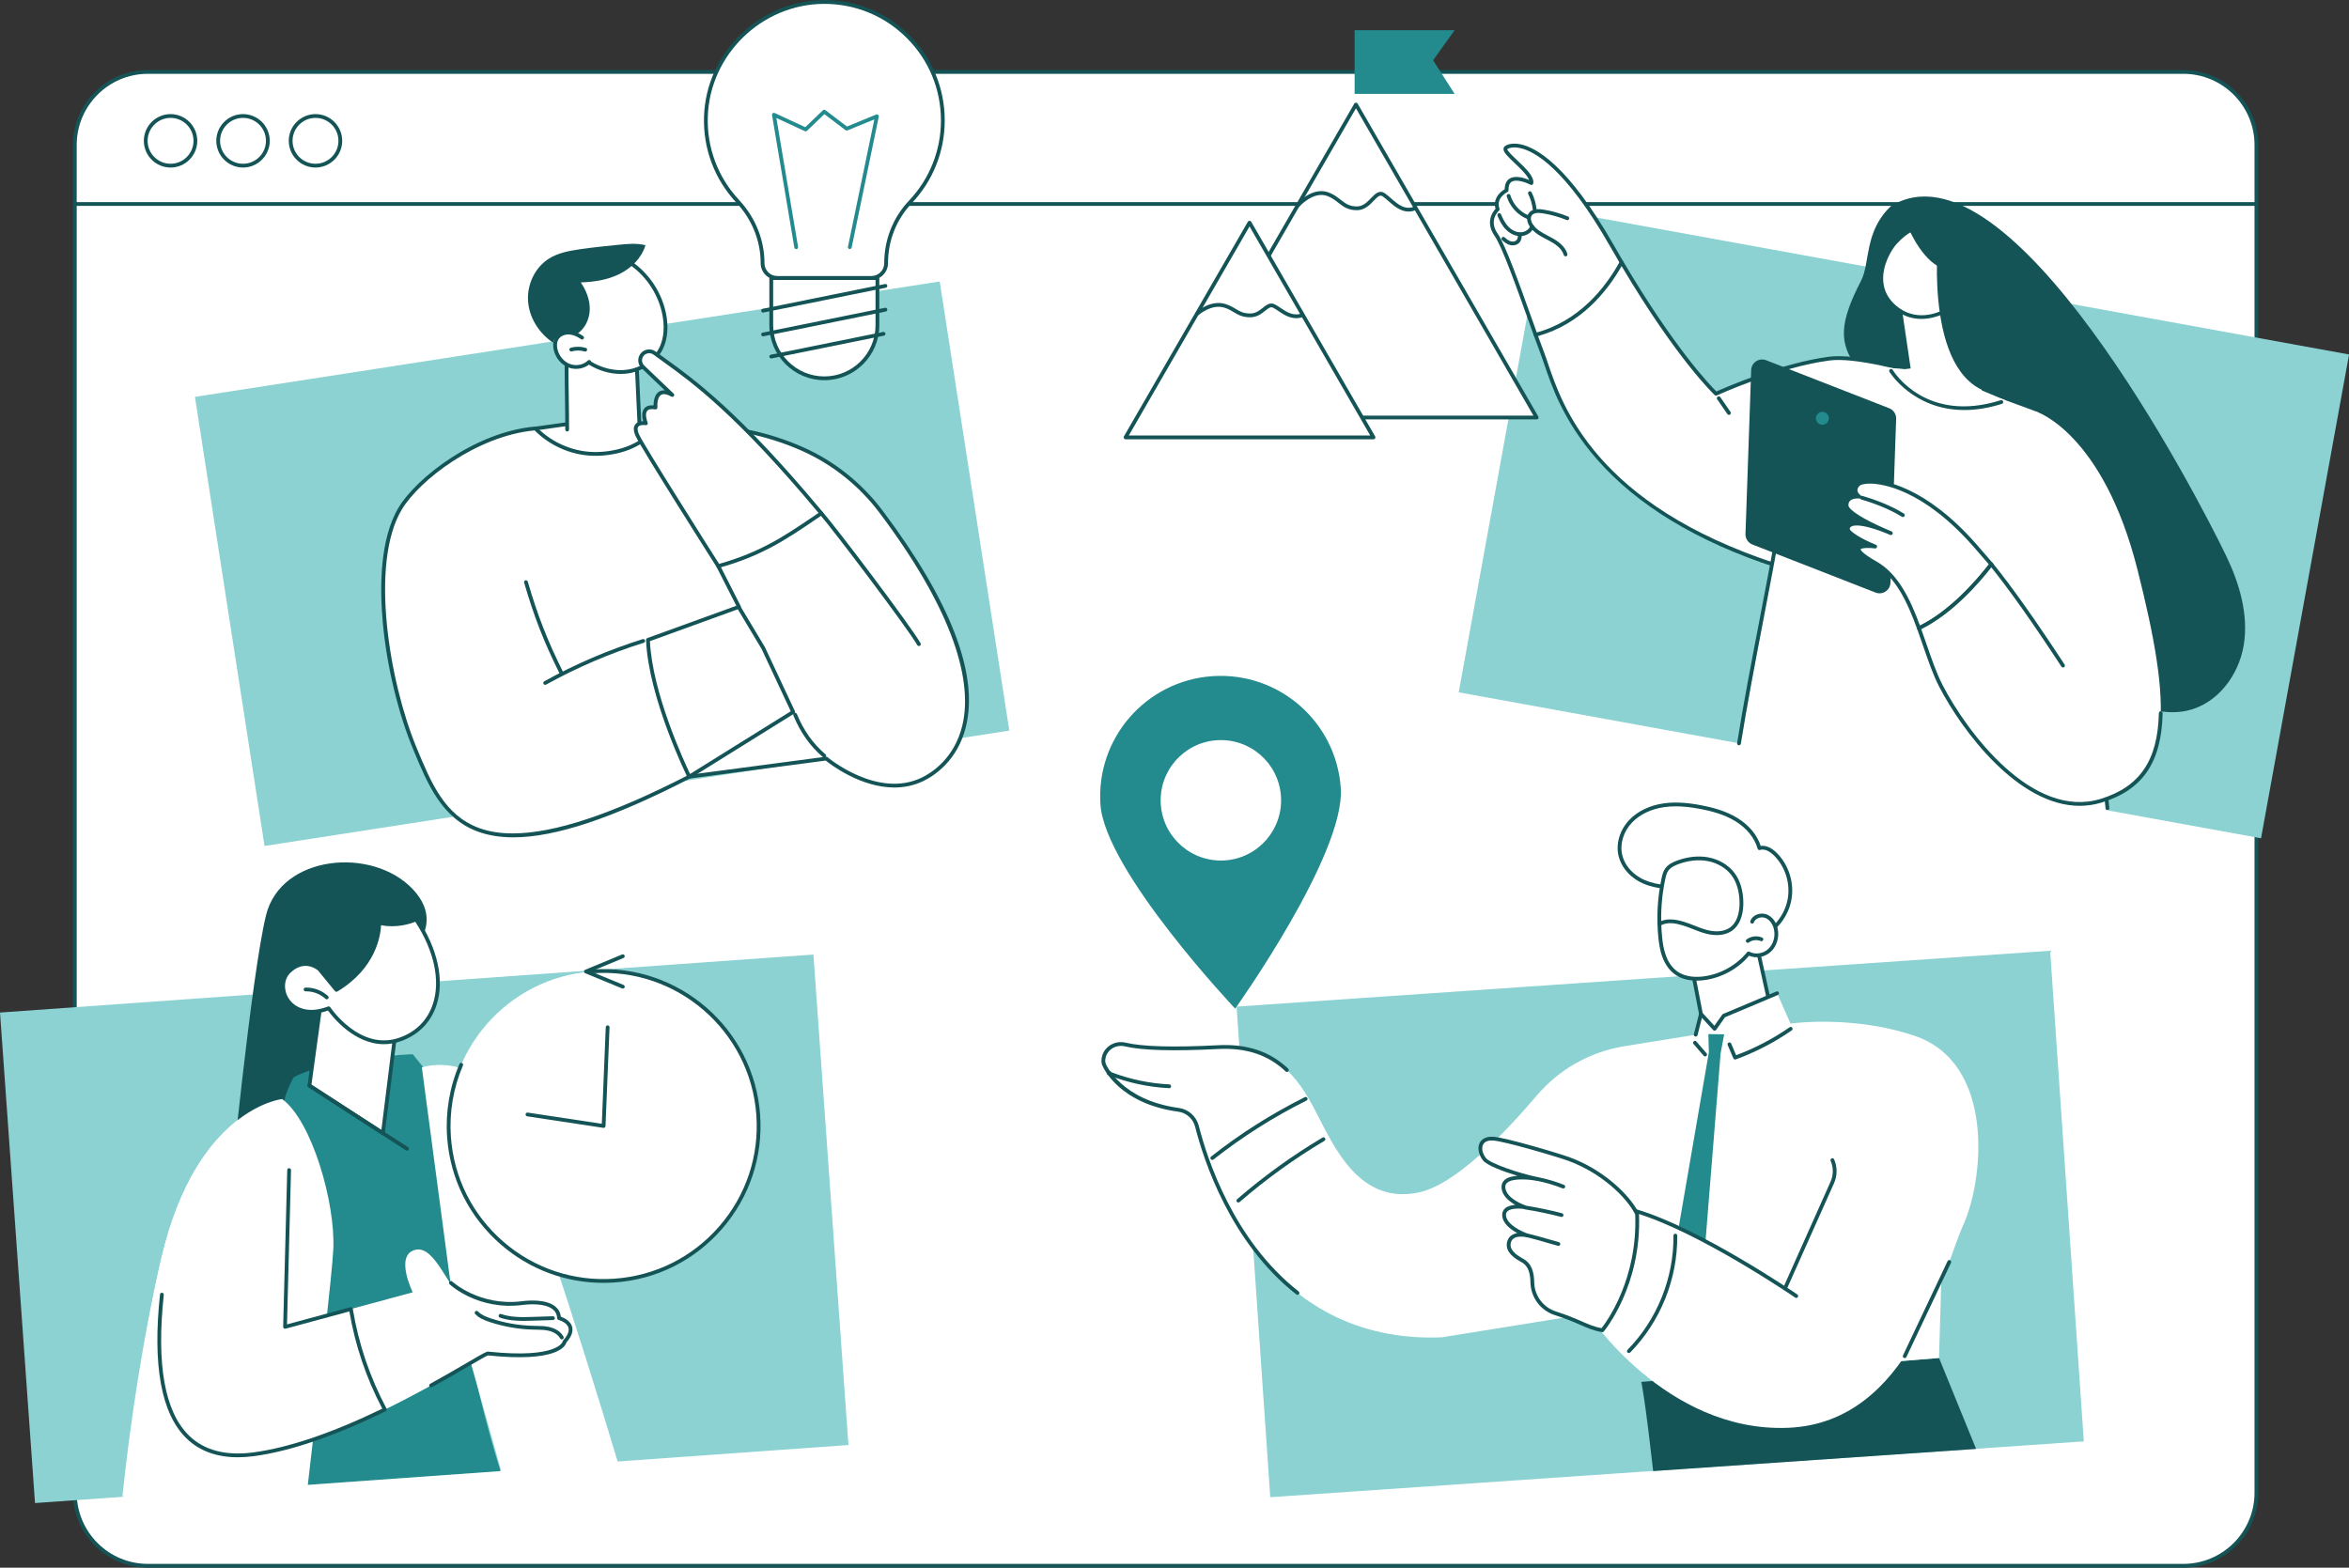 <?xml version="1.0" encoding="UTF-8" standalone="no"?><svg xmlns="http://www.w3.org/2000/svg" xmlns:xlink="http://www.w3.org/1999/xlink" fill="#145456" height="1830.1" preserveAspectRatio="xMidYMid meet" version="1" viewBox="336.5 334.9 2741.9 1830.1" width="2741.9" zoomAndPan="magnify"><rect x="336.5" y="334.9" width="2741.9" height="1830.1" fill="#333333" stroke="none"/><g><g id="change1_1"><path d="M 2885.059 2162.789 L 509.102 2162.789 C 462.004 2162.789 423.82 2124.609 423.82 2077.512 L 423.82 504.148 C 423.82 457.059 462.004 418.871 509.102 418.871 L 2885.059 418.871 C 2932.16 418.871 2970.34 457.059 2970.34 504.148 L 2970.34 2077.512 C 2970.34 2124.609 2932.16 2162.789 2885.059 2162.789" fill="#ffffff"/></g><g id="change2_1"><path d="M 509.102 421.078 C 463.293 421.078 426.031 458.352 426.031 504.148 L 426.031 2077.512 C 426.031 2123.32 463.293 2160.578 509.102 2160.578 L 2885.059 2160.578 C 2930.859 2160.578 2968.129 2123.32 2968.129 2077.512 L 2968.129 504.148 C 2968.129 458.352 2930.859 421.078 2885.059 421.078 Z M 2885.059 2165 L 509.102 2165 C 460.859 2165 421.613 2125.75 421.613 2077.512 L 421.613 504.148 C 421.613 455.91 460.859 416.672 509.102 416.672 L 2885.059 416.672 C 2933.301 416.672 2972.551 455.91 2972.551 504.148 L 2972.551 2077.512 C 2972.551 2125.75 2933.301 2165 2885.059 2165"/></g><g id="change2_2"><path d="M 2970.34 575.238 L 423.82 575.238 C 422.602 575.238 421.613 574.25 421.613 573.031 C 421.613 571.809 422.602 570.82 423.82 570.82 L 2970.34 570.82 C 2971.559 570.82 2972.551 571.809 2972.551 573.031 C 2972.551 574.25 2971.559 575.238 2970.34 575.238"/></g><g id="change2_3"><path d="M 535.59 472.52 C 520.824 472.52 508.812 484.531 508.812 499.301 C 508.812 514.059 520.824 526.07 535.59 526.07 C 550.355 526.07 562.367 514.059 562.367 499.301 C 562.367 484.531 550.355 472.52 535.59 472.52 Z M 535.59 530.488 C 518.387 530.488 504.395 516.5 504.395 499.301 C 504.395 482.102 518.387 468.102 535.59 468.102 C 552.789 468.102 566.781 482.102 566.781 499.301 C 566.781 516.5 552.789 530.488 535.59 530.488"/></g><g id="change2_4"><path d="M 620.176 472.52 C 605.41 472.52 593.398 484.531 593.398 499.301 C 593.398 514.059 605.41 526.07 620.176 526.07 C 634.941 526.07 646.953 514.059 646.953 499.301 C 646.953 484.531 634.941 472.52 620.176 472.52 Z M 620.176 530.488 C 602.977 530.488 588.984 516.5 588.984 499.301 C 588.984 482.102 602.977 468.102 620.176 468.102 C 637.379 468.102 651.371 482.102 651.371 499.301 C 651.371 516.5 637.379 530.488 620.176 530.488"/></g><g id="change2_5"><path d="M 704.766 472.52 C 690 472.52 677.988 484.531 677.988 499.301 C 677.988 514.059 690 526.07 704.766 526.07 C 719.527 526.07 731.539 514.059 731.539 499.301 C 731.539 484.531 719.527 472.52 704.766 472.52 Z M 704.766 530.488 C 687.562 530.488 673.57 516.5 673.57 499.301 C 673.57 482.102 687.562 468.102 704.766 468.102 C 721.965 468.102 735.957 482.102 735.957 499.301 C 735.957 516.5 721.965 530.488 704.766 530.488"/></g><g id="change3_1"><path d="M 2768.859 2017.57 L 1819.219 2082.73 L 1779.922 1510.012 L 2729.559 1444.84 L 2768.859 2017.57" fill="#8cd2d2"/></g><g id="change1_2"><path d="M 2383.98 1424.211 L 2407.309 1529.988 L 2416.352 1529.859 C 2416.352 1529.859 2400.262 1595.102 2347.559 1607.57 C 2294.852 1620.051 2296.219 1558.359 2296.219 1558.359 L 2326.48 1542.078 L 2309.922 1456.68 L 2383.98 1424.211" fill="#ffffff"/></g><g id="change2_6"><path d="M 2326.48 1544.281 C 2325.449 1544.281 2324.52 1543.551 2324.32 1542.5 L 2307.75 1457.102 C 2307.551 1456.09 2308.078 1455.07 2309.031 1454.66 L 2383.102 1422.18 C 2383.699 1421.922 2384.398 1421.941 2384.98 1422.238 C 2385.57 1422.539 2386 1423.09 2386.141 1423.73 L 2409.461 1529.512 C 2409.73 1530.711 2408.969 1531.879 2407.781 1532.148 C 2406.59 1532.41 2405.41 1531.66 2405.148 1530.469 L 2382.41 1427.309 L 2312.422 1457.988 L 2328.648 1541.66 C 2328.879 1542.852 2328.102 1544.012 2326.898 1544.238 C 2326.762 1544.27 2326.621 1544.281 2326.48 1544.281"/></g><g id="change1_3"><path d="M 2249.629 1361.379 C 2239.16 1355.238 2230.641 1345.238 2227.891 1333.422 C 2224.59 1319.25 2230.039 1303.871 2240.129 1293.391 C 2250.219 1282.91 2264.398 1276.988 2278.809 1274.941 C 2293.211 1272.891 2307.91 1274.461 2322.191 1277.219 C 2336.551 1279.988 2350.891 1284.051 2363.352 1291.711 C 2375.801 1299.371 2386.301 1310.988 2390.219 1325.078 C 2396.789 1322.879 2403.77 1327.09 2408.691 1331.961 C 2422.43 1345.57 2428.871 1366.16 2425.309 1385.18 C 2421.762 1404.191 2408.32 1421.059 2390.578 1428.781 C 2369.879 1437.801 2345.031 1434.102 2325.711 1422.41 C 2309.949 1412.871 2297.621 1398.531 2288.469 1382.691 C 2284.121 1375.148 2283.961 1371.02 2274.988 1369.672 C 2266.09 1368.328 2257.441 1365.949 2249.629 1361.379" fill="#ffffff"/></g><g id="change2_7"><path d="M 2292.512 1276.219 C 2287.82 1276.219 2283.379 1276.52 2279.121 1277.129 C 2263.969 1279.281 2250.691 1285.602 2241.719 1294.922 C 2231.531 1305.52 2227.051 1320.078 2230.039 1332.922 C 2232.512 1343.531 2240.059 1353.211 2250.75 1359.469 C 2257.512 1363.43 2265.309 1365.98 2275.32 1367.48 C 2283.68 1368.738 2285.621 1372.5 2288.301 1377.711 C 2288.91 1378.879 2289.57 1380.172 2290.391 1381.578 C 2300.309 1398.781 2312.578 1411.879 2326.852 1420.52 C 2346.77 1432.57 2370.852 1434.969 2389.699 1426.762 C 2406.879 1419.281 2419.699 1403.191 2423.141 1384.77 C 2426.59 1366.352 2420.449 1346.719 2407.129 1333.531 C 2404.461 1330.879 2397.52 1324.961 2390.922 1327.172 C 2390.352 1327.371 2389.719 1327.32 2389.191 1327.031 C 2388.648 1326.75 2388.262 1326.262 2388.102 1325.672 C 2384.602 1313.109 2375.398 1301.711 2362.191 1293.59 C 2348.578 1285.219 2332.602 1281.469 2321.77 1279.379 C 2310.781 1277.262 2301.211 1276.219 2292.512 1276.219 Z M 2365.57 1435.988 C 2351.719 1435.988 2337.32 1432.02 2324.57 1424.301 C 2309.648 1415.27 2296.859 1401.641 2286.559 1383.789 C 2285.711 1382.309 2285.012 1380.961 2284.379 1379.73 C 2281.84 1374.809 2280.789 1372.77 2274.66 1371.852 C 2264.23 1370.281 2255.68 1367.48 2248.52 1363.281 C 2236.781 1356.41 2228.48 1345.711 2225.738 1333.93 C 2222.41 1319.641 2227.32 1303.52 2238.539 1291.859 C 2248.191 1281.828 2262.379 1275.051 2278.5 1272.762 C 2291.16 1270.961 2305.18 1271.68 2322.609 1275.051 C 2333.781 1277.199 2350.281 1281.078 2364.5 1289.828 C 2377.961 1298.102 2387.551 1309.621 2391.73 1322.449 C 2397.531 1321.551 2404.148 1324.359 2410.238 1330.391 C 2424.59 1344.59 2431.191 1365.738 2427.48 1385.578 C 2423.77 1405.422 2409.969 1422.75 2391.461 1430.809 C 2383.488 1434.281 2374.648 1435.988 2365.57 1435.988"/></g><g id="change1_4"><path d="M 2381.68 1410.898 C 2383.859 1404.691 2392.051 1402.078 2398.141 1404.559 C 2404.23 1407.039 2408.109 1413.328 2409.422 1419.77 C 2411.18 1428.469 2408.629 1438.141 2402.16 1444.211 C 2395.699 1450.289 2385.32 1452.141 2377.52 1447.91 C 2364.73 1463.57 2345.879 1474.141 2325.852 1476.871 C 2314.59 1478.41 2302.41 1477.328 2293.121 1470.789 C 2286.648 1466.219 2282.07 1459.32 2279.23 1451.922 C 2276.398 1444.531 2275.18 1436.609 2274.398 1428.719 C 2272.148 1405.988 2273.43 1382.91 2278.172 1360.57 C 2278.941 1356.949 2279.84 1353.27 2281.93 1350.23 C 2284.891 1345.93 2289.852 1343.48 2294.738 1341.672 C 2305.91 1337.531 2318.129 1335.77 2329.852 1337.891 C 2341.578 1340.012 2352.738 1346.219 2359.75 1355.852 C 2366.48 1365.078 2369.031 1376.801 2369.219 1388.219 C 2369.398 1399.809 2366.59 1412.602 2357.219 1419.422 L 2381.68 1410.898" fill="#ffffff"/></g><g id="change2_8"><path d="M 2286.148 1408.211 C 2291.621 1408.211 2297.012 1409.5 2301.941 1410.988 C 2306.199 1412.27 2310.359 1413.91 2314.391 1415.488 C 2319.309 1417.422 2324.391 1419.422 2329.531 1420.711 C 2335.68 1422.25 2347.281 1423.91 2355.922 1417.629 C 2365.859 1410.41 2367.129 1396.129 2367.012 1388.262 C 2366.809 1375.762 2363.68 1365 2357.969 1357.148 C 2351.609 1348.422 2341.219 1342.191 2329.461 1340.07 C 2318.891 1338.16 2307.148 1339.43 2295.512 1343.738 C 2291.488 1345.219 2286.531 1347.449 2283.75 1351.48 C 2281.891 1354.172 2281.078 1357.531 2280.328 1361.02 C 2276.898 1377.211 2275.301 1393.66 2275.551 1410.141 C 2279.039 1408.75 2282.621 1408.211 2286.148 1408.211 Z M 2316.988 1479.699 C 2308.859 1479.699 2299.648 1478.09 2291.852 1472.59 C 2285.531 1468.141 2280.449 1461.262 2277.172 1452.711 C 2274.059 1444.602 2272.91 1436.141 2272.199 1428.941 C 2269.922 1405.91 2271.211 1382.75 2276.012 1360.109 C 2276.82 1356.32 2277.801 1352.34 2280.109 1348.969 C 2283.59 1343.922 2289.352 1341.309 2293.969 1339.602 C 2306.359 1335.012 2318.898 1333.672 2330.25 1335.719 C 2343.109 1338.051 2354.52 1344.91 2361.539 1354.551 C 2367.789 1363.141 2371.211 1374.77 2371.422 1388.191 C 2371.559 1396.91 2370.07 1412.809 2358.52 1421.199 C 2348.422 1428.539 2335.352 1426.73 2328.461 1424.988 C 2323.039 1423.629 2317.82 1421.578 2312.77 1419.602 C 2308.828 1418.051 2304.75 1416.449 2300.672 1415.219 C 2292.422 1412.73 2283.699 1411 2275.672 1414.898 C 2275.84 1419.441 2276.148 1423.98 2276.59 1428.512 C 2277.281 1435.422 2278.371 1443.512 2281.301 1451.129 C 2283.359 1456.52 2287.309 1463.988 2294.391 1468.98 C 2304.18 1475.879 2316.738 1475.891 2325.551 1474.691 C 2345.051 1472.02 2363.359 1461.75 2375.809 1446.512 C 2376.48 1445.691 2377.641 1445.461 2378.57 1445.969 C 2385.371 1449.66 2394.66 1448.238 2400.648 1442.602 C 2406.328 1437.262 2408.922 1428.469 2407.25 1420.211 C 2406.23 1415.18 2403.078 1408.961 2397.309 1406.602 C 2394.578 1405.488 2391.262 1405.578 2388.43 1406.859 C 2386.141 1407.891 2384.48 1409.578 2383.762 1411.629 C 2383.359 1412.781 2382.102 1413.379 2380.949 1412.98 C 2379.801 1412.578 2379.191 1411.32 2379.602 1410.16 C 2380.719 1406.969 2383.211 1404.359 2386.609 1402.828 C 2390.52 1401.07 2395.141 1400.949 2398.969 1402.512 C 2405.25 1405.07 2409.969 1411.359 2411.578 1419.328 C 2413.551 1429.059 2410.449 1439.461 2403.68 1445.82 C 2396.801 1452.281 2386.328 1454.18 2378.109 1450.648 C 2365 1466 2346.16 1476.328 2326.148 1479.059 C 2323.379 1479.441 2320.27 1479.699 2316.988 1479.699"/></g><g id="change2_9"><path d="M 2376.59 1435.539 C 2375.91 1435.539 2375.25 1435.23 2374.809 1434.648 C 2374.078 1433.672 2374.289 1432.289 2375.27 1431.559 C 2380.398 1427.73 2387.52 1426.898 2393.41 1429.422 C 2394.531 1429.898 2395.051 1431.199 2394.57 1432.32 C 2394.09 1433.441 2392.789 1433.961 2391.672 1433.48 C 2387.27 1431.59 2381.738 1432.25 2377.898 1435.102 C 2377.512 1435.398 2377.039 1435.539 2376.59 1435.539"/></g><g id="change2_10"><path d="M 2266.172 2052.238 C 2256.059 1962.75 2252.551 1949.629 2252.352 1948.129 L 2599.859 1920.238 L 2643.129 2026.371 L 2266.172 2052.238"/></g><g id="change1_5"><path d="M 2604.25 1769.73 L 2599.859 1920.238 L 2472.289 1930.48 Z M 2604.25 1769.73" fill="#ffffff"/></g><g id="change1_6"><path d="M 2410.871 1494.43 L 2348.59 1520.648 L 2337.871 1535.922 L 2321.941 1518.629 L 2315.828 1542.809 L 2232.871 1556.199 C 2192.91 1562.641 2156.461 1583.02 2130.27 1613.879 C 2092.93 1657.871 2035.27 1718.02 1992.488 1726.988 C 1923.91 1741.379 1894.32 1675.23 1872.73 1633.281 C 1851.141 1591.328 1823.93 1553.898 1758.211 1557.309 C 1706.871 1559.98 1669.941 1559.051 1649.891 1554.25 C 1639.539 1551.781 1628.699 1557.191 1625.391 1567.309 C 1624.121 1571.211 1623.852 1575.191 1625.648 1578.629 C 1625.648 1578.629 1643.512 1621.23 1712.121 1630.5 C 1722.621 1631.922 1731.141 1639.691 1733.738 1649.961 C 1749.148 1710.621 1814.449 1904.102 2019.352 1896.109 L 2189.871 1868.648 C 2189.871 1868.648 2280.699 2007.469 2423.629 2001.719 C 2566.559 1995.961 2604.031 1818.219 2628.199 1764.84 C 2652.379 1711.461 2665.43 1576.039 2571.539 1544.199 C 2498.539 1519.441 2426.5 1529.84 2426.5 1529.84 L 2410.871 1494.43" fill="#ffffff"/></g><g id="change1_7"><path d="M 2410.871 1494.43 L 2348.59 1520.648 L 2337.871 1535.922 L 2321.941 1518.629 L 2315.828 1542.809 L 2410.871 1494.43" fill="#ffffff"/></g><g id="change2_11"><path d="M 2315.828 1545.02 C 2315.648 1545.02 2315.469 1544.988 2315.289 1544.949 C 2314.102 1544.648 2313.391 1543.449 2313.691 1542.27 L 2319.789 1518.09 C 2319.988 1517.301 2320.609 1516.691 2321.391 1516.488 C 2322.18 1516.289 2323.012 1516.531 2323.559 1517.129 L 2337.641 1532.41 L 2346.781 1519.391 C 2347.02 1519.051 2347.352 1518.781 2347.73 1518.621 L 2410.012 1492.391 C 2411.141 1491.922 2412.43 1492.449 2412.898 1493.57 C 2413.379 1494.691 2412.852 1495.988 2411.719 1496.461 L 2350.031 1522.441 L 2339.68 1537.191 C 2339.301 1537.738 2338.691 1538.078 2338.02 1538.121 C 2337.34 1538.172 2336.699 1537.91 2336.25 1537.422 L 2323.078 1523.121 L 2317.969 1543.352 C 2317.711 1544.352 2316.82 1545.02 2315.828 1545.02"/></g><g id="change2_12"><path d="M 2361.809 1571.781 C 2360.949 1571.781 2360.129 1571.27 2359.781 1570.43 L 2353.172 1554.871 C 2352.691 1553.75 2353.219 1552.449 2354.34 1551.98 C 2355.461 1551.5 2356.762 1552.02 2357.23 1553.148 L 2363.02 1566.77 C 2385.09 1558.539 2406.078 1547.57 2425.441 1534.141 C 2426.441 1533.449 2427.82 1533.699 2428.512 1534.699 C 2429.211 1535.699 2428.961 1537.078 2427.961 1537.77 C 2407.719 1551.809 2385.711 1563.211 2362.559 1571.641 C 2362.309 1571.738 2362.059 1571.781 2361.809 1571.781"/></g><g id="change2_13"><path d="M 2326.84 1568.199 C 2326.219 1568.199 2325.602 1567.941 2325.172 1567.43 L 2313.281 1553.648 C 2312.48 1552.73 2312.578 1551.34 2313.512 1550.539 C 2314.43 1549.738 2315.82 1549.84 2316.621 1550.77 L 2328.512 1564.539 C 2329.309 1565.469 2329.199 1566.859 2328.281 1567.66 C 2327.859 1568.02 2327.352 1568.199 2326.84 1568.199"/></g><g id="change4_1"><path d="M 2296.18 1766.461 L 2331.199 1563.281 L 2330.602 1542.129 L 2338.32 1542.219 L 2349.059 1542.359 L 2344.879 1564.77 L 2327.32 1783.32 L 2296.18 1766.461" fill="#238a8e"/></g><g id="change2_14"><path d="M 2420.441 1840.352 C 2420.141 1840.352 2419.84 1840.289 2419.539 1840.16 C 2418.43 1839.66 2417.93 1838.359 2418.43 1837.238 L 2473.27 1714.352 C 2476.691 1706.672 2476.73 1697.852 2473.359 1690.141 C 2472.871 1689.02 2473.391 1687.719 2474.5 1687.23 C 2475.621 1686.738 2476.922 1687.25 2477.41 1688.371 C 2481.27 1697.211 2481.23 1707.34 2477.301 1716.148 L 2422.461 1839.039 C 2422.09 1839.859 2421.289 1840.352 2420.441 1840.352"/></g><g id="change1_8"><path d="M 2433.219 1847.91 C 2433.219 1847.91 2321.121 1770.91 2246.141 1748.809 L 2433.219 1847.91" fill="#ffffff"/></g><g id="change2_15"><path d="M 2433.219 1850.109 C 2432.789 1850.109 2432.352 1849.988 2431.969 1849.73 C 2430.852 1848.961 2319.301 1772.68 2245.512 1750.93 C 2244.34 1750.59 2243.68 1749.359 2244.02 1748.191 C 2244.359 1747.02 2245.602 1746.352 2246.762 1746.699 C 2321.219 1768.641 2433.352 1845.309 2434.469 1846.078 C 2435.48 1846.77 2435.73 1848.148 2435.039 1849.16 C 2434.609 1849.781 2433.922 1850.109 2433.219 1850.109"/></g><g id="change2_16"><path d="M 2559.801 1920.32 C 2559.48 1920.32 2559.16 1920.262 2558.852 1920.109 C 2557.75 1919.59 2557.281 1918.27 2557.801 1917.172 L 2609.852 1807.129 C 2610.379 1806.031 2611.691 1805.559 2612.789 1806.078 C 2613.898 1806.602 2614.371 1807.922 2613.852 1809.02 L 2561.801 1919.059 C 2561.422 1919.859 2560.629 1920.32 2559.801 1920.32"/></g><g id="change1_9"><path d="M 2206.852 1887.852 C 2206.852 1887.852 2250.852 1836.191 2247.41 1752.078 C 2237.078 1731.129 2206.828 1702.059 2167.441 1687.82 C 2154.27 1683.051 2092.801 1664.801 2079.148 1664.141 C 2062.48 1663.32 2061.309 1677.66 2069.09 1688.012 C 2074.73 1695.488 2110.922 1707.172 2130.43 1711.121 C 2130.43 1711.121 2090.949 1703.711 2091.371 1720.77 C 2091.75 1735.93 2116.238 1744.148 2116.238 1744.148 C 2116.238 1744.148 2091.852 1740.16 2092.18 1753.43 C 2092.539 1768.211 2119.129 1777.172 2119.129 1777.172 C 2119.129 1777.172 2101.68 1772.66 2098.109 1784.379 C 2096.09 1791.012 2098.488 1798.328 2113.281 1806.289 C 2122.91 1811.469 2124.879 1821.199 2125.148 1832.141 C 2125.551 1848.648 2136.391 1863.09 2152.141 1868.07 C 2180.82 1877.148 2189.398 1884.91 2206.852 1887.852" fill="#ffffff"/></g><g id="change2_17"><path d="M 2111.82 1778.531 C 2107.281 1778.531 2101.84 1779.719 2100.219 1785.02 C 2098.91 1789.352 2098.941 1796.059 2114.32 1804.34 C 2125.352 1810.281 2127.102 1821.691 2127.352 1832.078 C 2127.738 1847.648 2137.961 1861.27 2152.801 1865.969 C 2166.148 1870.191 2175.352 1874.211 2182.738 1877.43 C 2190.922 1881 2197.449 1883.852 2205.949 1885.441 C 2211.789 1878 2248.16 1828.398 2245.23 1752.641 C 2234.691 1731.699 2204.469 1703.551 2166.691 1689.891 C 2153.289 1685.051 2092.16 1666.98 2079.039 1666.34 C 2073.379 1666.059 2069.441 1667.672 2067.691 1670.969 C 2065.551 1675.012 2066.828 1681.32 2070.859 1686.68 C 2075.82 1693.27 2110.719 1704.879 2130.871 1708.961 C 2132.059 1709.199 2132.828 1710.352 2132.602 1711.551 C 2132.371 1712.738 2131.23 1713.52 2130.031 1713.289 C 2122.84 1711.949 2102.691 1709.73 2095.828 1715.57 C 2094.262 1716.898 2093.531 1718.578 2093.578 1720.711 C 2093.91 1734.141 2116.711 1741.98 2116.941 1742.051 C 2118.031 1742.422 2118.648 1743.559 2118.379 1744.68 C 2118.102 1745.789 2117.02 1746.512 2115.879 1746.328 C 2111.949 1745.691 2100.75 1744.891 2096.281 1748.789 C 2094.961 1749.941 2094.34 1751.441 2094.379 1753.379 C 2094.648 1764.23 2112.852 1772.719 2119.84 1775.07 C 2120.961 1775.449 2121.578 1776.66 2121.25 1777.789 C 2120.91 1778.93 2119.73 1779.602 2118.578 1779.309 C 2118.512 1779.289 2115.449 1778.531 2111.82 1778.531 Z M 2206.852 1890.059 C 2206.73 1890.059 2206.609 1890.051 2206.488 1890.02 C 2196.82 1888.398 2189.828 1885.34 2180.98 1881.48 C 2173.301 1878.129 2164.602 1874.328 2151.469 1870.18 C 2134.828 1864.91 2123.371 1849.648 2122.941 1832.191 C 2122.699 1822.609 2121.238 1813.078 2112.23 1808.23 C 2098.531 1800.859 2093.23 1792.852 2096 1783.738 C 2097.781 1777.891 2102.539 1775.309 2107.609 1774.441 C 2099.66 1770.121 2090.199 1763 2089.969 1753.488 C 2089.891 1750.25 2091.07 1747.469 2093.379 1745.461 C 2096.359 1742.859 2100.922 1741.828 2105.219 1741.512 C 2097.922 1737.34 2089.398 1730.43 2089.172 1720.82 C 2089.078 1717.32 2090.359 1714.422 2092.969 1712.199 C 2096.41 1709.27 2101.93 1707.969 2107.699 1707.52 C 2090.441 1702.32 2071.68 1695.121 2067.328 1689.328 C 2062.211 1682.531 2060.82 1674.512 2063.789 1668.898 C 2065.281 1666.09 2069.262 1661.441 2079.262 1661.93 C 2093.641 1662.629 2156.379 1681.469 2168.191 1685.738 C 2207.32 1699.891 2238.66 1729.328 2249.391 1751.102 C 2249.531 1751.379 2249.609 1751.68 2249.621 1751.988 C 2253.051 1836 2208.98 1888.762 2208.531 1889.281 C 2208.109 1889.781 2207.488 1890.059 2206.852 1890.059"/></g><g id="change2_18"><path d="M 2161.262 1722.359 C 2160.988 1722.359 2160.711 1722.309 2160.449 1722.211 C 2150.828 1718.371 2140.801 1715.422 2130.641 1713.422 C 2129.441 1713.191 2128.66 1712.031 2128.898 1710.828 C 2129.129 1709.629 2130.289 1708.852 2131.488 1709.09 C 2141.922 1711.129 2152.211 1714.172 2162.078 1718.102 C 2163.211 1718.559 2163.77 1719.84 2163.309 1720.969 C 2162.969 1721.84 2162.141 1722.359 2161.262 1722.359"/></g><g id="change2_19"><path d="M 2159.25 1755.59 C 2159.07 1755.59 2158.879 1755.57 2158.699 1755.52 C 2144.91 1751.93 2130.789 1748.98 2116.711 1746.762 C 2115.512 1746.57 2114.691 1745.441 2114.879 1744.23 C 2115.07 1743.031 2116.211 1742.199 2117.398 1742.391 C 2131.621 1744.641 2145.879 1747.621 2159.809 1751.25 C 2160.988 1751.551 2161.699 1752.762 2161.391 1753.941 C 2161.129 1754.93 2160.23 1755.59 2159.25 1755.59"/></g><g id="change2_20"><path d="M 2155.59 1789.359 C 2155.398 1789.359 2155.199 1789.328 2155.012 1789.281 C 2151.219 1788.25 2147.18 1787.078 2143.031 1785.871 C 2134.871 1783.5 2126.441 1781.051 2118.648 1779.32 C 2117.461 1779.059 2116.711 1777.879 2116.969 1776.691 C 2117.238 1775.5 2118.41 1774.75 2119.609 1775.012 C 2127.539 1776.762 2136.039 1779.238 2144.262 1781.629 C 2148.391 1782.828 2152.398 1784 2156.172 1785.02 C 2157.352 1785.34 2158.039 1786.551 2157.719 1787.73 C 2157.449 1788.711 2156.559 1789.359 2155.59 1789.359"/></g><g id="change2_21"><path d="M 2237.82 1914.449 C 2237.27 1914.449 2236.711 1914.238 2236.281 1913.82 C 2235.41 1912.969 2235.391 1911.57 2236.25 1910.699 C 2270.82 1875.379 2290.359 1826.781 2289.871 1777.359 C 2289.859 1776.141 2290.84 1775.141 2292.059 1775.129 C 2292.059 1775.129 2292.07 1775.129 2292.078 1775.129 C 2293.289 1775.129 2294.27 1776.102 2294.289 1777.32 C 2294.789 1827.898 2274.781 1877.641 2239.398 1913.789 C 2238.969 1914.23 2238.398 1914.449 2237.82 1914.449"/></g><g id="change2_22"><path d="M 1851.031 1846.512 C 1850.559 1846.512 1850.078 1846.359 1849.672 1846.039 C 1772.57 1785.57 1741.422 1689.148 1731.602 1650.512 C 1729.18 1640.98 1721.422 1633.98 1711.82 1632.691 C 1642.75 1623.359 1624.359 1581.27 1623.609 1579.48 C 1621.789 1576.02 1621.66 1571.629 1623.289 1566.629 C 1626.859 1555.699 1638.77 1549.32 1650.398 1552.102 C 1669.98 1556.789 1706.219 1557.801 1758.102 1555.102 C 1792.121 1553.34 1818.98 1562.301 1840.191 1582.5 C 1841.07 1583.34 1841.102 1584.738 1840.262 1585.621 C 1839.422 1586.5 1838.02 1586.539 1837.141 1585.691 C 1816.859 1566.379 1791.078 1557.809 1758.32 1559.52 C 1706.02 1562.23 1669.371 1561.18 1649.379 1556.398 C 1639.969 1554.148 1630.352 1559.238 1627.488 1568 C 1626.238 1571.828 1626.281 1575.07 1627.602 1577.609 C 1627.859 1578.191 1646 1619.34 1712.422 1628.309 C 1723.809 1629.852 1733.02 1638.129 1735.879 1649.422 C 1745.59 1687.629 1776.359 1782.93 1852.398 1842.57 C 1853.359 1843.32 1853.531 1844.711 1852.77 1845.672 C 1852.34 1846.219 1851.691 1846.512 1851.031 1846.512"/></g><g id="change2_23"><path d="M 1751.559 1689 C 1750.898 1689 1750.262 1688.711 1749.82 1688.16 C 1749.059 1687.199 1749.23 1685.809 1750.191 1685.059 C 1784.109 1658.32 1820.91 1634.988 1859.578 1615.73 C 1860.672 1615.191 1862 1615.629 1862.539 1616.719 C 1863.078 1617.82 1862.641 1619.141 1861.551 1619.691 C 1823.148 1638.809 1786.609 1661.98 1752.922 1688.531 C 1752.52 1688.852 1752.031 1689 1751.559 1689"/></g><g id="change2_24"><path d="M 1701.281 1605.238 C 1701.238 1605.238 1701.199 1605.238 1701.16 1605.238 C 1676.621 1604.012 1652.59 1598.809 1629.73 1589.781 C 1628.922 1589.461 1628.371 1588.691 1628.34 1587.809 C 1628.309 1586.941 1628.789 1586.121 1629.578 1585.738 L 1630.531 1585.281 C 1631.629 1584.75 1632.949 1585.211 1633.48 1586.309 C 1633.52 1586.379 1633.551 1586.461 1633.578 1586.539 C 1655.32 1594.852 1678.121 1599.66 1701.379 1600.828 C 1702.602 1600.891 1703.539 1601.93 1703.48 1603.141 C 1703.422 1604.32 1702.441 1605.238 1701.281 1605.238"/></g><g id="change2_25"><path d="M 1781.98 1738.738 C 1781.359 1738.738 1780.75 1738.48 1780.309 1737.98 C 1779.512 1737.051 1779.609 1735.66 1780.531 1734.859 C 1811.48 1708.039 1845.012 1683.828 1880.211 1662.91 C 1881.25 1662.289 1882.609 1662.629 1883.23 1663.68 C 1883.859 1664.73 1883.512 1666.078 1882.461 1666.711 C 1847.488 1687.488 1814.172 1711.551 1783.43 1738.199 C 1783.012 1738.559 1782.488 1738.738 1781.98 1738.738"/></g><g id="change4_2"><path d="M 1901.531 1254.891 C 1906.84 1332.352 1778.281 1512.398 1778.281 1512.398 C 1778.281 1512.398 1626.328 1351.602 1621.012 1274.141 C 1615.699 1196.68 1674.18 1129.578 1751.648 1124.262 C 1829.109 1118.949 1896.211 1177.43 1901.531 1254.891" fill="#238a8e"/></g><g id="change1_10"><path d="M 1831.719 1264.379 C 1834.379 1303.109 1805.129 1336.66 1766.398 1339.32 C 1727.672 1341.98 1694.121 1312.738 1691.461 1274 C 1688.809 1235.27 1718.051 1201.719 1756.781 1199.059 C 1795.512 1196.41 1829.059 1225.648 1831.719 1264.379" fill="#ffffff"/></g><g id="change3_2"><path d="M 1326.84 2021.828 L 377.375 2089.57 L 336.527 1516.949 L 1285.988 1449.219 L 1326.84 2021.828" fill="#8cd2d2"/></g><g id="change2_26"><path d="M 758.938 1690.551 C 753.852 1695.34 604.449 1733.301 604.449 1733.301 C 604.449 1733.301 629.727 1473.84 647.051 1403.27 C 664.375 1332.711 771.449 1322.828 818.586 1373.23 C 865.727 1423.629 793.199 1465.84 793.199 1465.84 L 758.938 1690.551"/></g><g id="change4_3"><path d="M 627.895 2073.141 L 920.727 2052.25 C 920.727 2052.25 885.84 1942.422 877.57 1861.031 C 890.32 1790.988 890.336 1694.57 833.234 1584.109 L 818.242 1565.59 C 818.242 1565.59 723.125 1569.172 679.539 1592.398 C 679.539 1592.398 666.477 1613.039 666.203 1634.809 C 665.93 1656.57 627.895 2073.141 627.895 2073.141" fill="#238a8e"/></g><g id="change1_11"><path d="M 921.59 2052.07 L 1057.828 2042.359 C 1012.359 1890.75 941.309 1669.121 909.754 1612.859 C 882.355 1564.012 828.902 1580.93 828.902 1580.93 L 864.672 1850.078 L 921.59 2052.07" fill="#ffffff"/></g><g id="change1_12"><path d="M 712.863 1491.512 L 697.656 1602.23 L 783.434 1657.781 L 800.367 1521.91 L 712.863 1491.512" fill="#ffffff"/></g><g id="change2_27"><path d="M 700.035 1601.141 L 781.68 1654.012 L 797.953 1523.41 L 714.688 1494.48 Z M 783.434 1659.988 C 783.016 1659.988 782.598 1659.871 782.234 1659.641 L 696.457 1604.078 C 695.734 1603.621 695.352 1602.781 695.469 1601.93 L 710.676 1491.211 C 710.766 1490.551 711.145 1489.969 711.711 1489.621 C 712.273 1489.281 712.965 1489.199 713.59 1489.422 L 801.09 1519.828 C 802.074 1520.172 802.688 1521.148 802.559 1522.191 L 785.625 1658.059 C 785.531 1658.809 785.055 1659.461 784.367 1659.781 C 784.07 1659.922 783.75 1659.988 783.434 1659.988"/></g><g id="change2_28"><path d="M 811.551 1678.199 C 811.137 1678.199 810.723 1678.09 810.352 1677.852 L 696.457 1604.078 C 695.43 1603.422 695.141 1602.051 695.801 1601.031 C 696.465 1600.012 697.832 1599.711 698.855 1600.379 L 812.75 1674.141 C 813.773 1674.801 814.066 1676.172 813.402 1677.191 C 812.98 1677.852 812.273 1678.199 811.551 1678.199"/></g><g id="change1_13"><path d="M 729.156 1490.48 L 709.34 1466.34 C 709.34 1466.34 692.594 1451.121 674.02 1468.859 C 655.445 1486.602 674.48 1529.539 720.176 1511.961 C 720.176 1511.961 755.543 1565.738 804.051 1548.18 C 852.559 1530.621 863.668 1470.73 822.078 1408.23 C 822.078 1408.23 801.75 1417.84 779.133 1412.219 C 779.133 1412.219 781.844 1458.871 729.156 1490.48" fill="#ffffff"/></g><g id="change2_29"><path d="M 720.176 1509.75 C 720.898 1509.75 721.602 1510.109 722.02 1510.738 C 722.363 1511.27 757.02 1562.852 803.301 1546.102 C 822.328 1539.211 835.645 1525.68 841.812 1506.949 C 850.789 1479.699 843.293 1444.809 821.25 1410.98 C 815.969 1413.109 799.719 1418.66 781.312 1414.98 C 780.859 1425.82 775.969 1464.969 730.293 1492.379 C 729.355 1492.941 728.145 1492.73 727.449 1491.879 L 707.746 1467.879 C 706.246 1466.578 691.797 1454.941 675.547 1470.461 C 667.93 1477.73 667.039 1490.328 673.43 1500.41 C 680.125 1510.969 695.711 1519.012 719.383 1509.898 C 719.641 1509.801 719.91 1509.75 720.176 1509.75 Z M 784.633 1553.879 C 749.848 1553.879 724.625 1521.891 719.352 1514.621 C 694.086 1523.699 677.172 1514.559 669.699 1502.77 C 662.188 1490.922 663.363 1475.98 672.496 1467.262 C 692.328 1448.32 710.641 1464.539 710.824 1464.711 C 710.906 1464.781 710.98 1464.859 711.047 1464.941 L 729.645 1487.602 C 778.809 1457.121 776.953 1412.801 776.93 1412.352 C 776.891 1411.648 777.188 1410.969 777.727 1410.52 C 778.266 1410.078 778.988 1409.91 779.664 1410.078 C 801.27 1415.441 820.938 1406.32 821.137 1406.23 C 822.121 1405.762 823.309 1406.09 823.918 1407 C 847.496 1442.441 855.547 1479.371 846.008 1508.328 C 839.402 1528.391 825.152 1542.891 804.801 1550.25 C 797.797 1552.789 791.051 1553.879 784.633 1553.879"/></g><g id="change2_30"><path d="M 717.918 1501.5 C 717.383 1501.5 716.848 1501.309 716.422 1500.922 C 710.176 1495.172 701.703 1491.988 693.238 1492.199 C 692.008 1492.23 691.008 1491.27 690.98 1490.051 C 690.949 1488.828 691.914 1487.82 693.133 1487.789 C 702.758 1487.57 712.328 1491.148 719.414 1497.66 C 720.312 1498.488 720.367 1499.891 719.543 1500.781 C 719.109 1501.262 718.512 1501.5 717.918 1501.5"/></g><g id="change1_14"><path d="M 694.848 2076.559 C 709.383 1951.809 724.188 1820.84 725.535 1793.738 C 728.246 1739.289 700.52 1643.25 665.809 1617.91 C 665.809 1617.91 565.953 1628.488 525.004 1803.289 C 503.652 1894.43 489.113 2005.98 480.09 2091.879 L 694.848 2076.559" fill="#ffffff"/></g><g id="change1_15"><path d="M 694.133 2066.551 C 695.965 2050.84 699.035 2031.148 700.848 2015.469 L 613.855 1642.59 C 583.125 1666.398 546.184 1712.879 525.004 1803.289 C 503.652 1894.43 488.402 1995.961 479.375 2081.871 L 694.133 2066.551" fill="#ffffff"/></g><g id="change1_16"><path d="M 525.488 1846.238 C 533.512 1771.82 673.996 1700.852 673.996 1700.852 L 669.234 1883.891 L 746.086 1863.09 C 752.797 1904.012 766.281 1943.801 785.773 1980.398 C 737.773 2003.762 682.281 2025.969 632.816 2032.602 C 515.977 2048.262 517.465 1920.66 525.488 1846.238" fill="#ffffff"/></g><g id="change1_17"><path d="M 746.086 1863.09 L 818.27 1843.559 C 818.27 1843.559 796.836 1800.16 821.148 1793.98 C 845.457 1787.801 861.242 1845.73 878.836 1849.559 C 878.836 1849.559 925.773 1858.352 944.008 1857.949 C 962.238 1857.539 988.234 1855.59 989.109 1873.719 C 989.109 1873.719 1014.379 1880.199 995.609 1901.059 C 995.609 1901.059 992.668 1924.07 906.031 1914.988 C 902.617 1914.629 851.145 1948.578 785.773 1980.398 C 766.281 1943.801 752.797 1904.012 746.086 1863.09" fill="#ffffff"/></g><g id="change2_31"><path d="M 839.688 1954.52 C 838.91 1954.52 838.156 1954.102 837.754 1953.371 C 837.164 1952.309 837.551 1950.961 838.617 1950.371 C 856.082 1940.73 871.238 1931.871 882.305 1925.398 C 900.938 1914.52 904.391 1912.609 906.262 1912.789 C 988.453 1921.41 993.391 1900.98 993.418 1900.781 C 993.477 1900.328 993.668 1899.91 993.969 1899.578 C 999.184 1893.781 1001.211 1888.801 1000 1884.762 C 998.09 1878.398 988.652 1875.879 988.559 1875.852 C 987.625 1875.609 986.953 1874.789 986.902 1873.82 C 986.699 1869.57 985.094 1866.23 981.996 1863.641 C 972.805 1855.93 954.023 1857.359 946.367 1858.328 C 894.914 1864.871 862.676 1835.441 861.328 1834.18 C 860.438 1833.352 860.387 1831.949 861.219 1831.059 C 862.051 1830.172 863.445 1830.121 864.34 1830.949 C 864.656 1831.238 896.477 1860.219 945.812 1853.949 C 954.039 1852.898 974.305 1851.422 984.832 1860.25 C 988.48 1863.309 990.613 1867.27 991.188 1872.051 C 994.492 1873.191 1002.129 1876.531 1004.23 1883.469 C 1005.891 1888.969 1003.672 1895.238 997.648 1902.09 C 996.41 1906.711 986.43 1925.59 906.055 1917.211 C 904.086 1917.789 895.008 1923.102 884.531 1929.219 C 873.449 1935.699 858.266 1944.57 840.754 1954.238 C 840.414 1954.43 840.051 1954.52 839.688 1954.52"/></g><g id="change2_32"><path d="M 992.301 1898.531 C 991.52 1898.531 990.766 1898.109 990.363 1897.379 C 988.023 1893.141 983.148 1889.879 976.992 1888.43 C 972.254 1887.309 967.387 1887.238 962.234 1887.16 C 961.195 1887.141 960.156 1887.129 959.121 1887.102 C 941.676 1886.68 924.43 1883.672 907.871 1878.16 C 901.855 1876.16 895.676 1873.66 891.199 1868.922 C 890.363 1868.031 890.406 1866.629 891.293 1865.789 C 892.176 1864.961 893.574 1865 894.414 1865.879 C 898.219 1869.91 903.801 1872.148 909.266 1873.969 C 925.41 1879.34 942.219 1882.27 959.23 1882.68 C 960.25 1882.711 961.277 1882.73 962.301 1882.738 C 967.465 1882.82 972.801 1882.898 978.008 1884.129 C 982.336 1885.148 990.199 1887.949 994.23 1895.25 C 994.82 1896.32 994.434 1897.66 993.363 1898.25 C 993.027 1898.441 992.66 1898.531 992.301 1898.531"/></g><g id="change2_33"><path d="M 947.711 1876.891 C 938.512 1876.891 928.922 1876.191 919.973 1873.07 C 918.82 1872.66 918.215 1871.398 918.617 1870.25 C 919.02 1869.102 920.277 1868.5 921.43 1868.898 C 933.34 1873.059 946.293 1872.641 958.82 1872.238 L 981.859 1871.5 C 983.074 1871.469 984.098 1872.41 984.137 1873.629 C 984.176 1874.852 983.219 1875.871 982 1875.91 L 958.961 1876.648 C 955.328 1876.77 951.555 1876.891 947.711 1876.891"/></g><g id="change2_34"><path d="M 614.117 2036.121 C 589.336 2036.121 569.207 2028.711 554.113 2014.012 C 524.73 1985.371 514.359 1928.84 523.293 1846.012 C 523.422 1844.789 524.508 1843.922 525.727 1844.051 C 526.938 1844.18 527.812 1845.27 527.684 1846.48 C 518.902 1927.898 528.832 1983.199 557.195 2010.84 C 574.953 2028.148 600.301 2034.73 632.52 2030.41 C 673.656 2024.898 724.191 2007.738 782.754 1979.41 C 764 1943.691 751.07 1905.512 744.309 1865.859 L 669.812 1886.02 C 669.141 1886.211 668.418 1886.059 667.871 1885.629 C 667.32 1885.199 667.012 1884.531 667.027 1883.828 L 671.789 1700.801 C 671.82 1699.578 672.805 1698.609 674.055 1698.648 C 675.273 1698.68 676.238 1699.691 676.203 1700.91 L 671.52 1880.988 L 745.508 1860.961 C 746.109 1860.801 746.754 1860.898 747.281 1861.238 C 747.805 1861.578 748.16 1862.121 748.266 1862.738 C 754.957 1903.52 768.23 1942.762 787.723 1979.359 C 788.004 1979.891 788.059 1980.512 787.875 1981.078 C 787.688 1981.648 787.277 1982.121 786.738 1982.391 C 726.883 2011.52 675.195 2029.148 633.109 2034.789 C 626.504 2035.68 620.172 2036.121 614.117 2036.121"/></g><g id="change1_18"><path d="M 1221.559 1636.5 C 1214.449 1536.828 1127.879 1461.801 1028.211 1468.91 C 928.539 1476.02 853.504 1562.578 860.613 1662.25 C 867.723 1761.922 954.289 1836.961 1053.961 1829.852 C 1153.629 1822.738 1228.672 1736.172 1221.559 1636.5" fill="#ffffff"/></g><g id="change2_35"><path d="M 1040.809 1832.531 C 996.789 1832.531 954.723 1816.879 921.129 1787.762 C 884.168 1755.719 861.891 1711.199 858.41 1662.41 C 856.328 1633.219 861.309 1603.691 872.812 1577.012 C 873.293 1575.879 874.59 1575.371 875.715 1575.852 C 876.836 1576.328 877.352 1577.629 876.867 1578.75 C 865.645 1604.789 860.785 1633.609 862.816 1662.09 C 866.215 1709.711 887.949 1753.16 924.023 1784.43 C 960.098 1815.691 1006.199 1831.039 1053.801 1827.648 C 1101.422 1824.25 1144.859 1802.512 1176.129 1766.441 C 1207.398 1730.371 1222.75 1684.281 1219.352 1636.66 C 1212.34 1538.359 1126.672 1464.102 1028.371 1471.109 C 1027.148 1471.199 1026.102 1470.281 1026.012 1469.059 C 1025.922 1467.852 1026.84 1466.789 1028.051 1466.699 C 1128.762 1459.52 1216.57 1535.621 1223.762 1636.352 C 1227.238 1685.141 1211.512 1732.371 1179.469 1769.328 C 1147.43 1806.301 1102.91 1828.57 1054.121 1832.051 C 1049.672 1832.371 1045.23 1832.531 1040.809 1832.531"/></g><g id="change2_36"><path d="M 1063.531 1488.988 C 1063.25 1488.988 1062.969 1488.941 1062.691 1488.82 L 1019.641 1471.078 C 1018.809 1470.738 1018.27 1469.93 1018.27 1469.039 C 1018.27 1468.148 1018.809 1467.34 1019.629 1467 L 1062.648 1449.16 C 1063.77 1448.699 1065.07 1449.23 1065.531 1450.359 C 1066 1451.48 1065.469 1452.77 1064.34 1453.238 L 1026.262 1469.031 L 1064.371 1484.738 C 1065.5 1485.211 1066.039 1486.5 1065.57 1487.621 C 1065.219 1488.48 1064.398 1488.988 1063.531 1488.988"/></g><g id="change2_37"><path d="M 1041.09 1651.59 C 1040.98 1651.59 1040.871 1651.578 1040.762 1651.559 L 951.867 1638.109 C 950.66 1637.93 949.832 1636.801 950.016 1635.602 C 950.199 1634.391 951.34 1633.57 952.527 1633.738 L 1038.98 1646.828 L 1043.57 1534.059 C 1043.621 1532.84 1044.648 1531.898 1045.871 1531.941 C 1047.09 1531.988 1048.031 1533.02 1047.98 1534.238 L 1043.289 1649.469 C 1043.27 1650.09 1042.98 1650.68 1042.488 1651.078 C 1042.09 1651.41 1041.602 1651.59 1041.09 1651.59"/></g><g id="change3_3"><path d="M 2975.711 1313.5 L 2039.211 1143.109 L 2141.969 578.309 L 3078.469 748.711 L 2975.711 1313.5" fill="#8cd2d2"/></g><g id="change1_19"><path d="M 1919.262 456.891 L 1708.289 822.301 L 2130.23 822.301 L 1967.672 540.75 L 1919.262 456.891" fill="#ffffff"/></g><g id="change2_38"><path d="M 1712.121 820.09 L 2126.41 820.09 L 1919.262 461.309 Z M 2130.23 824.512 L 1708.289 824.512 C 1707.5 824.512 1706.77 824.09 1706.379 823.41 C 1705.988 822.719 1705.988 821.879 1706.379 821.199 L 1917.352 455.789 C 1918.141 454.422 1920.391 454.422 1921.172 455.789 L 2132.141 821.199 C 2132.539 821.879 2132.539 822.719 2132.141 823.41 C 2131.75 824.09 2131.02 824.512 2130.23 824.512"/></g><g id="change1_20"><path d="M 1851.32 574.84 C 1851.32 574.84 1868.762 554.691 1886.91 561.75 C 1900.93 567.199 1904.172 578.109 1920.352 578.109 C 1936.52 578.109 1941.922 555.762 1951.621 562.301 C 1961.328 568.84 1972.121 584.648 1988.289 578.109 L 1851.32 574.84" fill="#ffffff"/></g><g id="change2_39"><path d="M 1980.672 581.879 C 1971.16 581.879 1963.602 575.262 1957.25 569.699 C 1954.84 567.578 1952.559 565.59 1950.391 564.129 C 1947.379 562.102 1945.16 563.91 1940.039 569.238 C 1935.301 574.172 1929.398 580.309 1920.352 580.309 C 1909.84 580.309 1904.41 576.059 1898.66 571.559 C 1895.078 568.762 1891.379 565.859 1886.109 563.809 C 1869.648 557.41 1853.148 576.09 1852.988 576.281 C 1852.191 577.199 1850.801 577.301 1849.871 576.5 C 1848.949 575.699 1848.852 574.309 1849.648 573.391 C 1850.398 572.52 1868.34 552.16 1887.711 559.691 C 1893.59 561.98 1897.73 565.219 1901.379 568.078 C 1906.738 572.27 1911.371 575.898 1920.352 575.898 C 1927.52 575.898 1932.48 570.73 1936.859 566.18 C 1941.59 561.262 1946.469 556.16 1952.859 560.469 C 1955.262 562.078 1957.641 564.172 1960.16 566.379 C 1968.121 573.352 1976.359 580.551 1987.469 576.059 C 1988.602 575.602 1989.879 576.148 1990.34 577.281 C 1990.801 578.41 1990.25 579.699 1989.121 580.148 C 1986.141 581.359 1983.328 581.879 1980.672 581.879"/></g><g id="change1_21"><path d="M 1795.031 594.809 L 1650.289 845.52 L 1939.77 845.52 L 1828.25 652.34 L 1795.031 594.809" fill="#ffffff"/></g><g id="change2_40"><path d="M 1654.109 843.309 L 1935.949 843.309 L 1795.031 599.23 Z M 1939.77 847.73 L 1650.289 847.73 C 1649.5 847.73 1648.77 847.301 1648.371 846.621 C 1647.98 845.941 1647.98 845.102 1648.371 844.41 L 1793.121 593.711 C 1793.91 592.34 1796.148 592.34 1796.941 593.711 L 1941.691 844.41 C 1942.078 845.102 1942.078 845.941 1941.691 846.621 C 1941.289 847.301 1940.559 847.73 1939.77 847.73"/></g><g id="change1_22"><path d="M 1734.309 700.828 C 1734.309 700.828 1749.852 687.012 1766.02 691.859 C 1778.52 695.602 1781.398 703.078 1795.82 703.078 C 1810.23 703.078 1815.039 687.738 1823.691 692.23 C 1832.34 696.719 1841.949 707.57 1856.359 703.078 L 1734.309 700.828" fill="#ffffff"/></g><g id="change2_41"><path d="M 1849.578 706.352 C 1841.148 706.352 1834.422 701.809 1828.762 698 C 1826.621 696.551 1824.59 695.191 1822.672 694.191 C 1819.77 692.68 1817.469 694.352 1813.328 697.672 C 1809.09 701.059 1803.82 705.289 1795.82 705.289 C 1786.52 705.289 1781.68 702.371 1776.559 699.281 C 1773.379 697.359 1770.09 695.379 1765.391 693.969 C 1750.609 689.551 1735.922 702.359 1735.781 702.48 C 1734.859 703.289 1733.469 703.211 1732.66 702.301 C 1731.852 701.391 1731.93 699.988 1732.84 699.18 C 1733.512 698.578 1749.512 684.609 1766.66 689.738 C 1771.898 691.309 1775.59 693.531 1778.84 695.5 C 1783.621 698.379 1787.75 700.871 1795.82 700.871 C 1802.27 700.871 1806.68 697.34 1810.57 694.219 C 1814.77 690.852 1819.121 687.371 1824.699 690.27 C 1826.852 691.379 1828.98 692.82 1831.23 694.34 C 1838.34 699.129 1845.699 704.09 1855.699 700.969 C 1856.859 700.609 1858.109 701.262 1858.469 702.422 C 1858.828 703.578 1858.18 704.82 1857.02 705.191 C 1854.398 706 1851.922 706.352 1849.578 706.352"/></g><g id="change4_4"><path d="M 2034.43 444.539 L 1917.691 444.539 L 1917.691 370.121 L 2034.43 370.121 L 2009.328 405.289 L 2034.43 444.539" fill="#238a8e"/></g><g id="change2_42"><path d="M 2508.91 662.52 C 2482.809 713 2483.602 735.148 2502.73 762.441 C 2554.93 836.898 2588.051 923.801 2645.711 995.148 C 2691.102 1051.309 2739.641 1107.121 2802.309 1143.672 C 2828.781 1159.102 2859.801 1171.102 2889.539 1164.5 C 2924.82 1156.672 2949.789 1123.199 2955.531 1088.012 C 2961.27 1052.809 2950.789 1016.578 2935.172 984.129 C 2900.762 912.641 2682.41 490.871 2543.789 575.469 C 2512.328 605.039 2519.629 641.781 2508.91 662.52"/></g><g id="change1_23"><path d="M 2094.531 507.25 C 2101.48 502.039 2144.789 493.461 2217.941 621.578 C 2221.789 628.34 2225.57 634.809 2229.281 641.109 C 2212.41 671.859 2181.129 712.07 2128.891 725.699 C 2114.012 684.488 2093.129 623.609 2082.922 609.012 C 2070.621 591.422 2084.719 579.16 2084.719 579.16 C 2079.309 564.879 2095.109 557.121 2095.109 557.121 C 2094.352 532.93 2124.059 548.629 2124.059 548.629 C 2126.211 535.84 2087.578 512.449 2094.531 507.25" fill="#ffffff"/></g><g id="change2_43"><path d="M 2128.891 727.91 C 2127.988 727.91 2127.141 727.352 2126.82 726.449 C 2124.59 720.289 2122.23 713.68 2119.789 706.852 C 2106.352 669.25 2089.621 622.449 2081.109 610.281 C 2069.969 594.359 2078.91 582.191 2082.191 578.59 C 2078.789 567.34 2087 559.191 2092.891 555.801 C 2092.969 549.879 2094.898 545.711 2098.629 543.391 C 2105.281 539.23 2115.84 542.641 2121.398 544.969 C 2119.219 539.25 2110.898 531.359 2104.52 525.309 C 2096.051 517.281 2091.262 512.551 2091.488 508.629 C 2091.559 507.352 2092.16 506.262 2093.211 505.48 C 2096.18 503.25 2102.551 501.539 2111.512 503.398 C 2129.09 507.051 2166.551 527.121 2219.852 620.488 C 2223.34 626.59 2227.039 632.969 2231.18 639.988 C 2231.801 641.039 2231.461 642.391 2230.398 643.012 C 2229.352 643.629 2228 643.281 2227.379 642.23 C 2223.23 635.199 2219.512 628.801 2216.02 622.68 C 2163.57 530.809 2127.461 511.219 2110.609 507.719 C 2102.559 506.051 2097.551 507.75 2095.852 509.012 C 2095.699 510.871 2102.84 517.629 2107.559 522.109 C 2117.398 531.43 2127.57 541.07 2126.23 548.988 C 2126.121 549.691 2125.672 550.289 2125.039 550.609 C 2124.398 550.922 2123.648 550.91 2123.031 550.578 C 2118.871 548.391 2106.789 543.488 2100.961 547.141 C 2098.379 548.75 2097.16 552.078 2097.309 557.051 C 2097.34 557.922 2096.859 558.719 2096.078 559.102 C 2095.512 559.379 2082.16 566.18 2086.781 578.379 C 2087.109 579.238 2086.859 580.219 2086.16 580.828 C 2085.66 581.281 2073.762 592.059 2084.73 607.75 C 2093.578 620.398 2109.711 665.539 2123.949 705.359 C 2126.391 712.191 2128.738 718.789 2130.969 724.949 C 2131.379 726.102 2130.789 727.371 2129.641 727.781 C 2129.398 727.871 2129.141 727.91 2128.891 727.91"/></g><g id="change1_24"><path d="M 2229.281 641.109 C 2296.039 754.262 2339.531 794.539 2339.531 794.539 C 2339.531 794.539 2411.922 761.25 2471.98 753.52 C 2532.031 745.801 2713.738 815.59 2713.738 815.59 C 2713.738 815.59 2642.25 1071.02 2409.77 995.09 C 2177.289 919.172 2151.281 784.621 2137.148 748.02 C 2134.75 741.801 2131.941 734.148 2128.891 725.699 C 2181.129 712.07 2212.41 671.859 2229.281 641.109" fill="#ffffff"/></g><g id="change2_44"><path d="M 2131.789 727.211 C 2134.898 735.801 2137.27 742.211 2139.211 747.23 C 2140.441 750.391 2141.738 754.262 2143.238 758.73 C 2159.891 808.148 2198.859 923.891 2410.449 993 C 2475.18 1014.141 2533.41 1011.281 2583.5 984.5 C 2670.629 937.91 2706.191 832.512 2711.039 816.93 C 2691.43 809.52 2527.781 748.578 2472.262 755.711 C 2413.238 763.301 2341.18 796.211 2340.461 796.551 C 2339.648 796.922 2338.691 796.77 2338.031 796.16 C 2337.602 795.762 2294.398 755.172 2229.34 645.539 C 2211.961 675.988 2181.371 713.379 2131.789 727.211 Z M 2492.129 1011.398 C 2465.809 1011.398 2438.078 1006.672 2409.078 997.191 C 2317.551 967.301 2247.23 924.699 2200.078 870.57 C 2161.23 825.969 2147.352 784.762 2139.059 760.141 C 2137.57 755.719 2136.281 751.898 2135.09 748.82 C 2132.949 743.262 2130.391 736.359 2126.82 726.449 C 2126.602 725.871 2126.648 725.219 2126.941 724.672 C 2127.23 724.129 2127.73 723.719 2128.34 723.57 C 2179.641 710.18 2210.488 670.762 2227.352 640.051 C 2227.73 639.352 2228.449 638.922 2229.25 638.898 C 2230.051 638.891 2230.781 639.309 2231.18 639.988 C 2291.34 741.949 2332.988 785 2339.988 791.91 C 2350.34 787.289 2416.551 758.422 2471.691 751.328 C 2531.629 743.629 2707.09 810.672 2714.539 813.531 C 2715.602 813.941 2716.18 815.09 2715.871 816.191 C 2715.531 817.398 2681.02 937.352 2585.609 988.379 C 2556.922 1003.719 2525.672 1011.398 2492.129 1011.398"/></g><g id="change2_45"><path d="M 2163.93 634.172 C 2162.98 634.172 2162.102 633.551 2161.809 632.59 C 2159.441 624.539 2151.41 619.391 2143.871 615.422 L 2142.051 614.469 C 2134.23 610.379 2126.141 606.16 2121.512 598.398 C 2119.129 594.422 2117.691 588.539 2120.77 584.012 C 2123.68 579.73 2129.34 578.219 2137.602 579.512 C 2147.609 581.078 2157.449 583.82 2166.828 587.672 C 2167.961 588.129 2168.5 589.422 2168.039 590.551 C 2167.57 591.68 2166.281 592.219 2165.16 591.762 C 2156.09 588.039 2146.59 585.391 2136.91 583.871 C 2130.488 582.871 2126.289 583.75 2124.422 586.488 C 2122.512 589.309 2123.699 593.449 2125.301 596.141 C 2129.289 602.82 2136.82 606.75 2144.09 610.551 L 2145.93 611.512 C 2154.289 615.922 2163.219 621.719 2166.051 631.34 C 2166.391 632.512 2165.73 633.738 2164.551 634.078 C 2164.352 634.141 2164.141 634.172 2163.93 634.172"/></g><g id="change2_46"><path d="M 2127.871 581.66 C 2126.762 581.66 2125.809 580.82 2125.68 579.691 C 2124.969 573.301 2123.172 567.121 2120.328 561.34 C 2119.789 560.238 2120.238 558.922 2121.34 558.379 C 2122.43 557.84 2123.75 558.301 2124.289 559.391 C 2127.359 565.629 2129.301 572.301 2130.07 579.199 C 2130.211 580.422 2129.34 581.512 2128.121 581.641 C 2128.039 581.648 2127.961 581.66 2127.871 581.66"/></g><g id="change2_47"><path d="M 2119.898 590.68 C 2119.609 590.68 2119.32 590.629 2119.039 590.512 C 2107.73 585.77 2098.852 575.941 2095.281 564.199 C 2094.93 563.039 2095.59 561.801 2096.75 561.449 C 2097.922 561.09 2099.148 561.75 2099.512 562.922 C 2102.691 573.41 2110.629 582.199 2120.75 586.43 C 2121.871 586.91 2122.398 588.199 2121.93 589.32 C 2121.578 590.172 2120.762 590.68 2119.898 590.68"/></g><g id="change2_48"><path d="M 2111.109 610.539 C 2111.09 610.539 2111.078 610.539 2111.059 610.539 C 2105.059 610.52 2098.84 607.609 2093.988 602.539 C 2089.34 597.672 2086.488 591.609 2084.531 586.871 C 2084.07 585.738 2084.609 584.449 2085.73 583.988 C 2086.859 583.52 2088.148 584.059 2088.621 585.18 C 2090.43 589.57 2093.039 595.148 2097.18 599.488 C 2101.211 603.691 2106.27 606.109 2111.07 606.121 C 2111.078 606.121 2111.102 606.121 2111.109 606.121 C 2116.352 606.121 2121.262 602.961 2122.789 598.59 C 2123.199 597.441 2124.461 596.828 2125.609 597.238 C 2126.762 597.641 2127.359 598.898 2126.961 600.051 C 2124.789 606.23 2118.281 610.539 2111.109 610.539"/></g><g id="change2_49"><path d="M 2102.219 621.359 C 2101.16 621.359 2100.078 621.219 2099.012 620.93 C 2095.211 619.922 2092.109 617.359 2089.828 615.25 C 2088.93 614.422 2088.879 613.031 2089.711 612.129 C 2090.539 611.238 2091.93 611.18 2092.828 612.012 C 2094.852 613.891 2097.309 615.898 2100.148 616.66 C 2102.762 617.359 2105.52 616.691 2106.871 615.039 C 2108.148 613.48 2108.371 611.09 2108.52 608.371 C 2108.59 607.148 2109.621 606.219 2110.852 606.281 C 2112.07 606.352 2113 607.391 2112.93 608.609 C 2112.789 611.32 2112.578 615.031 2110.289 617.84 C 2108.449 620.09 2105.43 621.359 2102.219 621.359"/></g><g id="change2_50"><path d="M 2354.629 819.25 C 2353.93 819.25 2353.238 818.91 2352.809 818.289 L 2340.922 801.039 C 2340.23 800.039 2340.48 798.66 2341.488 797.969 C 2342.488 797.281 2343.859 797.531 2344.559 798.539 L 2356.449 815.781 C 2357.141 816.789 2356.891 818.16 2355.879 818.859 C 2355.5 819.121 2355.059 819.25 2354.629 819.25"/></g><g id="change1_25"><path d="M 2367.23 1205.219 L 2797.73 1283.551 C 2781.238 1083.91 2715.051 816.102 2715.051 816.102 C 2715.051 816.102 2729.898 821.059 2614.039 779.109 C 2498.18 737.172 2434.391 794.469 2430.57 843.398 C 2428.141 874.469 2392.75 1068.02 2367.23 1205.219" fill="#ffffff"/></g><g id="change2_51"><path d="M 2366.371 1204.93 C 2366.25 1204.93 2366.141 1204.922 2366.02 1204.898 C 2364.809 1204.711 2363.988 1203.57 2364.191 1202.371 C 2371.469 1156.73 2380.691 1108.73 2390.449 1057.91 C 2404.41 985.219 2418.84 910.051 2427.07 842.629 C 2427.219 841.41 2428.328 840.559 2429.531 840.699 C 2430.738 840.852 2431.602 841.949 2431.461 843.16 C 2423.211 910.738 2408.762 985.98 2394.781 1058.75 C 2385.031 1109.531 2375.82 1157.5 2368.551 1203.059 C 2368.371 1204.148 2367.441 1204.93 2366.371 1204.93"/></g><g id="change2_52"><path d="M 2796.441 1280.641 C 2795.32 1280.641 2794.359 1279.789 2794.25 1278.648 C 2791.172 1247.352 2785.109 1197.781 2780.449 1165.801 C 2780.27 1164.59 2781.109 1163.469 2782.32 1163.289 C 2783.512 1163.121 2784.641 1163.949 2784.82 1165.16 C 2789.488 1197.199 2795.559 1246.859 2798.641 1278.211 C 2798.762 1279.43 2797.871 1280.512 2796.66 1280.629 C 2796.59 1280.629 2796.512 1280.641 2796.441 1280.641"/></g><g id="change1_26"><path d="M 2553.859 677.641 L 2566.75 765.012 L 2543.879 767.859 C 2543.879 767.859 2584.391 835.129 2677.859 802.48 L 2649.891 790.68 L 2620.211 677.648 L 2553.859 677.641" fill="#ffffff"/></g><g id="change2_53"><path d="M 2629.391 813.57 C 2569.66 813.57 2542.309 769.539 2541.988 769 C 2541.359 767.961 2541.691 766.602 2542.738 765.969 C 2543.781 765.34 2545.141 765.68 2545.77 766.719 C 2547.328 769.301 2585 829.621 2671.941 802.121 C 2673.109 801.762 2674.352 802.398 2674.719 803.559 C 2675.078 804.73 2674.441 805.969 2673.281 806.34 C 2657.059 811.461 2642.449 813.57 2629.391 813.57"/></g><g id="change1_27"><path d="M 2614.379 693.84 C 2614.379 693.84 2579.109 719.301 2548.5 693.559 C 2517.898 667.82 2538.449 629.371 2549.129 617.738 C 2559.809 606.102 2567.57 603.238 2567.57 603.238 C 2567.57 603.238 2589.488 653.09 2617.66 646.84 C 2619.262 646.48 2614.379 693.84 2614.379 693.84" fill="#ffffff"/></g><g id="change2_54"><path d="M 2615.699 647.629 Z M 2614.379 693.84 L 2614.398 693.84 Z M 2566.5 606.199 C 2563.699 607.719 2557.898 611.449 2550.75 619.23 C 2543.672 626.941 2533.559 644.941 2534.719 662.891 C 2535.449 674.25 2540.57 684 2549.922 691.871 C 2576.699 714.391 2606.891 696.191 2612.289 692.602 C 2614.102 674.93 2615.762 655.57 2615.789 649.398 C 2590.43 652.59 2571.012 615.602 2566.5 606.199 Z M 2579.25 707.211 C 2569.012 707.211 2557.762 704.23 2547.078 695.25 C 2536.77 686.578 2531.121 675.781 2530.309 663.172 C 2529.059 643.84 2539.91 624.52 2547.5 616.238 C 2558.422 604.352 2566.461 601.289 2566.801 601.16 C 2567.898 600.762 2569.121 601.281 2569.59 602.352 C 2569.801 602.828 2591.102 650.469 2617.18 644.68 C 2617.871 644.531 2618.672 644.738 2619.199 645.211 C 2620.238 646.129 2621.41 647.172 2616.578 694.059 C 2616.512 694.691 2616.191 695.262 2615.68 695.629 C 2615.43 695.801 2599.289 707.211 2579.25 707.211"/></g><g id="change2_55"><path d="M 2598.781 615.422 C 2598.781 615.422 2581.219 785.211 2669.23 795.398 L 2663.07 669.969 L 2598.781 615.422"/></g><g id="change2_56"><path d="M 2382.059 970.59 L 2525.77 1026.66 C 2533.961 1029.852 2542.852 1024 2543.16 1015.211 L 2549.809 823.82 C 2550 818.41 2546.738 813.461 2541.691 811.488 L 2397.988 755.422 C 2389.789 752.23 2380.898 758.078 2380.59 766.871 L 2373.941 958.262 C 2373.75 963.672 2377.012 968.621 2382.059 970.59"/></g><g id="change4_5"><path d="M 2460.672 816.32 C 2456.859 817.988 2455.129 822.43 2456.801 826.238 C 2458.469 830.039 2462.91 831.781 2466.719 830.109 C 2470.531 828.441 2472.262 824 2470.59 820.191 C 2468.922 816.379 2464.48 814.648 2460.672 816.32" fill="#238a8e"/></g><g id="change1_28"><path d="M 2506.828 914.66 C 2506.828 914.66 2497.789 908.672 2505.52 900.469 C 2512.469 893.102 2571.691 891.941 2641.602 971.449 C 2648.738 979.559 2655.129 986.961 2660.879 993.699 C 2645.609 1013.539 2613.82 1050.391 2576.371 1068.309 C 2564.93 1036.922 2550.949 1006.609 2525.922 992.41 C 2481.699 967.309 2525.328 972.93 2525.328 972.93 C 2525.328 972.93 2490.469 958.891 2493.609 950.84 C 2497.789 940.129 2526.41 950.309 2538.379 955.109 C 2541.602 956.488 2543.621 957.309 2543.621 957.309 C 2543.621 957.309 2541.602 956.398 2538.379 955.109 C 2525.238 949.461 2491.922 934.211 2491.898 924.738 C 2491.879 912.949 2506.828 914.66 2506.828 914.66" fill="#ffffff"/></g><g id="change2_57"><path d="M 2517.039 974.59 C 2512.25 974.59 2508.75 975.219 2508.32 976.109 C 2508.32 976.141 2507.891 979.629 2527.012 990.488 C 2552.238 1004.809 2566.32 1034.691 2577.602 1065.25 C 2612.711 1047.66 2642.57 1013.648 2658.039 993.77 C 2652.41 987.172 2646.328 980.172 2639.949 972.91 C 2580.84 905.68 2533.289 899.711 2520.121 899.48 C 2511.871 899.34 2508 901.059 2507.129 901.988 C 2505.262 903.961 2504.422 905.879 2504.629 907.699 C 2504.98 910.711 2508.02 912.801 2508.051 912.82 C 2508.898 913.391 2509.25 914.461 2508.898 915.422 C 2508.551 916.371 2507.59 916.969 2506.578 916.859 C 2506.512 916.852 2499.762 916.141 2496.23 919.309 C 2494.801 920.602 2494.102 922.371 2494.109 924.73 C 2494.121 930.172 2511.84 941.301 2539.25 953.078 C 2542.469 954.371 2544.52 955.289 2544.52 955.289 C 2545.621 955.781 2546.121 957.059 2545.648 958.172 C 2545.18 959.281 2543.91 959.809 2542.789 959.359 C 2542.789 959.359 2540.75 958.531 2537.5 957.141 C 2518.809 949.629 2504.09 946.672 2498.172 949.23 C 2496.91 949.781 2496.09 950.57 2495.672 951.641 C 2494.441 954.789 2508.969 963.961 2526.16 970.879 C 2527.191 971.301 2527.75 972.41 2527.469 973.488 C 2527.191 974.559 2526.148 975.262 2525.051 975.121 C 2522.199 974.75 2519.461 974.59 2517.039 974.59 Z M 2576.371 1070.512 C 2576.09 1070.512 2575.801 1070.461 2575.539 1070.352 C 2574.961 1070.121 2574.512 1069.648 2574.301 1069.059 C 2563.16 1038.512 2549.449 1008.301 2524.828 994.328 C 2504.648 982.871 2503.039 977.98 2504.129 974.711 C 2505.129 971.738 2509.172 970.57 2513.68 970.238 C 2502.129 964.73 2488.93 956.762 2491.559 950.031 C 2492.41 947.84 2494.051 946.211 2496.422 945.18 C 2500.141 943.57 2505.57 943.66 2511.52 944.648 C 2499.191 937.828 2489.711 930.66 2489.691 924.738 C 2489.691 921.09 2490.898 918.148 2493.301 916.012 C 2495.781 913.789 2499.078 912.891 2501.828 912.559 C 2501.07 911.352 2500.441 909.879 2500.238 908.211 C 2499.879 905.031 2501.109 901.922 2503.91 898.961 C 2506.371 896.352 2512.289 894.93 2520.199 895.059 C 2533.82 895.301 2582.961 901.41 2643.262 969.988 C 2650.102 977.77 2656.59 985.262 2662.559 992.27 C 2663.238 993.059 2663.27 994.219 2662.629 995.039 C 2646.969 1015.398 2615.059 1052.25 2577.32 1070.301 C 2577.02 1070.441 2576.699 1070.512 2576.371 1070.512"/></g><g id="change2_58"><path d="M 2557.672 938.512 C 2557.27 938.512 2556.871 938.398 2556.512 938.18 C 2544.012 930.43 2527.602 923.449 2509.039 917.988 C 2507.871 917.648 2507.199 916.422 2507.551 915.25 C 2507.898 914.078 2509.129 913.41 2510.289 913.762 C 2523.488 917.641 2542.629 924.379 2558.828 934.422 C 2559.871 935.07 2560.191 936.43 2559.551 937.469 C 2559.129 938.141 2558.41 938.512 2557.672 938.512"/></g><g id="change1_29"><path d="M 2711.051 1060.621 L 2661.148 816.121 L 2713.738 815.59 C 2713.738 815.59 2791.191 840.352 2831.5 999.898 C 2871.801 1159.449 2874.859 1243.52 2788.91 1269.699 C 2702.961 1295.891 2624.238 1178.441 2602.051 1135.641 C 2592.422 1117.07 2585.141 1092.371 2576.371 1068.309 C 2613.82 1050.391 2645.609 1013.539 2660.879 993.699 C 2708.879 1050.02 2711.051 1060.621 2711.051 1060.621" fill="#ffffff"/></g><g id="change2_59"><path d="M 2764 1275.629 C 2692.121 1275.629 2626.82 1188.219 2600.09 1136.66 C 2593.059 1123.09 2587.352 1106.539 2581.309 1089.031 C 2579.051 1082.48 2576.719 1075.711 2574.301 1069.059 C 2573.91 1067.988 2574.391 1066.801 2575.422 1066.309 C 2612.32 1048.66 2643.711 1012.398 2659.129 992.352 C 2659.871 991.391 2661.262 991.199 2662.23 991.949 C 2663.191 992.691 2663.371 994.078 2662.629 995.039 C 2647.219 1015.078 2616.07 1051.078 2579.121 1069.422 C 2581.32 1075.5 2583.43 1081.641 2585.488 1087.59 C 2591.469 1104.949 2597.129 1121.34 2604.012 1134.629 C 2633.289 1191.109 2709.48 1291.59 2788.27 1267.59 C 2834.18 1253.602 2855.219 1222.699 2856.469 1167.391 C 2856.5 1166.172 2857.559 1165.172 2858.73 1165.23 C 2859.949 1165.262 2860.91 1166.27 2860.879 1167.488 C 2859.578 1225.012 2837.578 1257.18 2789.559 1271.82 C 2780.98 1274.43 2772.449 1275.629 2764 1275.629"/></g><g id="change2_60"><path d="M 2744.602 1114.148 C 2743.879 1114.148 2743.172 1113.801 2742.75 1113.148 L 2742.121 1112.199 C 2708.852 1061.328 2680.949 1021.93 2659.172 995.09 C 2658.398 994.141 2658.539 992.75 2659.488 991.98 C 2660.441 991.219 2661.828 991.359 2662.59 992.309 C 2684.469 1019.262 2712.469 1058.781 2745.82 1109.781 L 2746.441 1110.738 C 2747.109 1111.762 2746.82 1113.129 2745.801 1113.789 C 2745.43 1114.039 2745.012 1114.148 2744.602 1114.148"/></g><g id="change3_4"><path d="M 1514.629 1187.801 L 645.285 1322.488 L 564.051 798.199 L 1433.391 663.512 L 1514.629 1187.801" fill="#8cd2d2"/></g><g id="change1_30"><path d="M 1080.23 743.02 L 1083.328 851.898 C 1083.328 851.898 1044.398 872.078 1004.391 860.691 C 964.391 849.301 961.336 835.051 961.336 835.051 L 998.414 829.5 L 997.688 740.891 L 1080.23 743.02" fill="#ffffff"/></g><g id="change1_31"><path d="M 1075.309 643.941 C 1082.039 637.66 1087.309 629.949 1089.949 621.172 C 1079.789 618.578 1069.102 619.609 1058.66 620.648 C 1043.16 622.199 1027.648 623.75 1012.238 626.051 C 1000.199 627.852 987.914 630.23 977.555 636.629 C 960.973 646.871 951.527 667.059 952.891 686.5 C 954.25 705.941 970.012 724.898 986.273 735.648 C 985.68 736.762 984.047 738.648 985 742.879 C 986.863 751.148 992.695 758.59 1000.57 761.738 C 1008.328 764.84 1017.859 763.352 1023.93 757.621 L 1024.27 758.27 C 1037.672 766.59 1053.852 770.879 1069.461 768.602 C 1085.07 766.309 1099.852 757.051 1107.328 743.16 C 1113.879 731 1114.52 716.379 1112.02 702.801 C 1107.711 679.52 1094.32 658.051 1075.309 643.941" fill="#ffffff"/></g><g id="change2_61"><path d="M 1060.93 771.422 C 1048.16 771.422 1035.012 767.539 1023.109 760.148 C 1022.07 759.512 1021.75 758.148 1022.391 757.109 C 1023.039 756.07 1024.398 755.762 1025.441 756.398 C 1039.23 764.961 1054.738 768.512 1069.141 766.41 C 1084.648 764.141 1098.539 754.828 1105.391 742.109 C 1112.559 728.809 1111.77 713.609 1109.84 703.199 C 1105.641 680.43 1092.551 659.461 1073.941 645.672 C 1072.961 644.941 1072.75 643.559 1073.48 642.578 C 1074.211 641.602 1075.59 641.391 1076.57 642.121 C 1096.07 656.57 1109.781 678.539 1114.191 702.398 C 1116.238 713.512 1117.051 729.781 1109.281 744.211 C 1101.781 758.129 1086.641 768.32 1069.781 770.781 C 1066.871 771.211 1063.91 771.422 1060.93 771.422"/></g><g id="change2_62"><path d="M 1008.922 765.52 C 1005.809 765.52 1002.68 764.961 999.75 763.789 C 991.414 760.461 984.938 752.629 982.844 743.359 C 981.984 739.559 981.551 734.012 984.352 729.141 C 987.367 723.898 993.75 720.672 1000.621 720.93 C 1005.91 721.121 1011.5 723.23 1017.238 727.211 C 1018.238 727.898 1018.488 729.281 1017.789 730.281 C 1017.102 731.281 1015.719 731.531 1014.719 730.84 C 1009.691 727.352 1004.891 725.5 1000.449 725.34 C 995.309 725.16 990.355 727.559 988.18 731.34 C 986.551 734.18 986.184 738.102 987.152 742.391 C 988.93 750.262 994.383 756.891 1001.391 759.691 C 1008.648 762.59 1017.398 760.988 1022.672 755.809 C 1023.539 754.949 1024.941 754.961 1025.789 755.828 C 1026.648 756.699 1026.641 758.102 1025.77 758.961 C 1021.43 763.219 1015.211 765.52 1008.922 765.52"/></g><g id="change2_63"><path d="M 1019.629 745.34 C 1019.422 745.34 1019.199 745.309 1018.988 745.238 C 1014.141 743.77 1008.781 743.738 1003.91 745.148 C 1002.73 745.488 1001.52 744.809 1001.18 743.641 C 1000.84 742.469 1001.512 741.25 1002.691 740.91 C 1008.359 739.262 1014.609 739.301 1020.27 741.012 C 1021.441 741.371 1022.102 742.602 1021.738 743.77 C 1021.449 744.719 1020.578 745.34 1019.629 745.34"/></g><g id="change2_64"><path d="M 998.535 838.629 C 997.312 838.629 996.328 837.641 996.328 836.422 C 996.336 823.578 996.152 811.09 995.973 799 C 995.789 786.898 995.602 774.391 995.613 761.52 C 995.613 760.301 996.605 759.309 997.82 759.309 C 997.824 759.309 997.824 759.309 997.824 759.309 C 999.043 759.309 1000.031 760.301 1000.031 761.52 C 1000.02 774.359 1000.211 786.852 1000.391 798.941 C 1000.57 811.039 1000.75 823.551 1000.738 836.422 C 1000.738 837.641 999.754 838.629 998.535 838.629"/></g><g id="change2_65"><path d="M 1082.852 831.391 C 1081.68 831.391 1080.699 830.469 1080.648 829.281 L 1077.781 767.109 C 1077.719 765.891 1078.672 764.852 1079.879 764.801 C 1081.07 764.73 1082.141 765.68 1082.191 766.898 L 1085.059 829.078 C 1085.121 830.301 1084.172 831.328 1082.949 831.391 C 1082.922 831.391 1082.891 831.391 1082.852 831.391"/></g><g id="change2_66"><path d="M 962.559 837.262 C 961.48 837.262 960.539 836.469 960.379 835.371 C 960.203 834.16 961.035 833.039 962.242 832.859 C 966.496 832.238 972.863 831.359 979.227 830.48 C 985.59 829.59 991.953 828.711 996.203 828.09 C 997.402 827.922 998.527 828.75 998.703 829.961 C 998.883 831.16 998.047 832.281 996.84 832.461 C 992.582 833.078 986.207 833.969 979.836 834.852 C 973.48 835.73 967.129 836.609 962.883 837.23 C 962.773 837.25 962.668 837.262 962.559 837.262"/></g><g id="change2_67"><path d="M 952.891 686.5 C 951.527 667.059 960.973 646.871 977.555 636.629 C 987.914 630.23 1000.199 627.852 1012.238 626.051 C 1027.648 623.75 1043.16 622.199 1058.66 620.648 C 1069.102 619.609 1079.789 618.578 1089.949 621.172 C 1085.469 636.039 1073.512 647.891 1059.59 654.781 C 1045.68 661.672 1029.941 664.07 1014.422 664.59 C 1020.828 673.961 1025.191 685.059 1024.891 696.41 C 1024.578 707.762 1019.078 719.262 1009.359 725.141 C 994.438 720.539 985.711 724.281 982.043 734.84 C 965.781 724.09 954.25 705.941 952.891 686.5"/></g><g id="change1_32"><path d="M 803.73 928.391 C 824.77 893.422 893.094 841.039 961.336 835.051 C 966.297 840.07 971.746 844.602 977.641 848.48 C 988.812 855.82 1001.391 860.898 1014.551 863.289 C 1028.051 865.738 1041.828 865.121 1055.219 862.25 C 1067.621 859.602 1079.359 854.789 1089.398 846.941 C 1095.191 842.422 1100.129 837.012 1104.52 831.172 C 1115.699 831.219 1126.922 831.301 1138.121 831.371 C 1195.461 831.719 1240.578 844.449 1273.871 859.359 C 1309.949 875.52 1341.25 900.75 1364.988 932.359 C 1530.07 1152.18 1449.77 1226.859 1413.781 1244.48 C 1359.949 1270.828 1300.949 1220.461 1300.949 1220.461 L 1141.059 1241.609 C 886.996 1372.289 854.648 1290.309 820.805 1208.852 C 786.957 1127.391 766.227 990.711 803.73 928.391" fill="#ffffff"/></g><g id="change2_68"><path d="M 803.73 928.391 L 803.75 928.391 Z M 960.504 837.352 C 892.617 843.77 825.926 895.781 805.621 929.531 C 767.605 992.691 791.199 1131.84 822.844 1208 L 823.398 1209.34 C 839.953 1249.199 855.59 1286.84 895.871 1301.59 C 907.207 1305.738 920.246 1307.82 935.031 1307.82 C 983.691 1307.828 1051.34 1285.27 1140.051 1239.641 C 1140.281 1239.531 1140.52 1239.449 1140.77 1239.422 L 1300.66 1218.27 C 1301.27 1218.191 1301.91 1218.379 1302.391 1218.781 C 1302.961 1219.281 1360.93 1267.898 1412.801 1242.5 C 1423.852 1237.09 1450.539 1220.352 1459.789 1181.84 C 1469.711 1140.512 1461.02 1063.898 1363.23 933.691 C 1339.621 902.262 1308.41 877.25 1272.969 861.379 C 1232.449 843.23 1187.078 833.871 1138.102 833.578 L 1129.449 833.52 C 1121.5 833.469 1113.551 833.422 1105.609 833.391 C 1100.871 839.57 1096 844.578 1090.762 848.68 C 1081.148 856.191 1069.352 861.488 1055.68 864.41 C 1041.27 867.5 1027.289 867.852 1014.16 865.461 C 1000.68 863.012 987.984 857.922 976.43 850.32 C 970.84 846.648 965.484 842.289 960.504 837.352 Z M 935.727 1312.41 C 920.207 1312.41 906.473 1310.172 894.352 1305.738 C 852.254 1290.32 835.512 1250.02 819.32 1211.039 L 818.766 1209.699 C 801.117 1167.23 787.863 1111.879 783.312 1061.641 C 779.59 1020.559 779.781 963.898 801.836 927.25 C 822.719 892.551 891.461 838.969 961.141 832.852 C 961.809 832.789 962.441 833.031 962.906 833.5 C 967.879 838.531 973.242 842.941 978.855 846.629 C 989.758 853.801 1002.238 858.809 1014.941 861.121 C 1027.512 863.398 1040.91 863.059 1054.762 860.09 C 1067.762 857.309 1078.961 852.301 1088.039 845.199 C 1093.219 841.148 1098.031 836.129 1102.75 829.852 C 1103.172 829.289 1103.828 828.961 1104.52 828.961 L 1104.531 828.961 C 1112.828 829 1121.16 829.051 1129.48 829.109 L 1138.129 829.16 C 1187.719 829.461 1233.691 838.949 1274.77 857.352 C 1310.898 873.531 1342.711 899.012 1366.762 931.031 C 1446.102 1036.68 1478.84 1121.41 1464.078 1182.871 C 1454.398 1223.211 1426.352 1240.781 1414.75 1246.461 C 1403.371 1252.031 1391.738 1254.238 1380.469 1254.238 C 1341.059 1254.238 1305.91 1227.301 1300.289 1222.781 L 1141.73 1243.75 C 1051.859 1289.941 984.867 1312.41 935.727 1312.41"/></g><g id="change2_69"><path d="M 1199.012 1045.359 C 1198.199 1045.359 1197.43 1044.922 1197.039 1044.148 L 1172.922 996.75 C 1172.371 995.66 1172.801 994.328 1173.891 993.781 C 1174.98 993.23 1176.309 993.66 1176.859 994.738 L 1200.969 1042.148 C 1201.531 1043.23 1201.09 1044.559 1200.012 1045.121 C 1199.68 1045.281 1199.34 1045.359 1199.012 1045.359"/></g><g id="change1_33"><path d="M 1090.441 829.07 C 1090.441 829.07 1081.23 807.238 1101.66 810.641 C 1101.66 810.641 1099.219 783.82 1121.289 795.98 L 1086.98 763.211 C 1083.27 759.66 1082.648 753.969 1085.5 749.699 C 1088.852 744.68 1095.711 743.48 1100.559 747.07 C 1134.809 772.48 1186.121 803.328 1295.211 934.172 C 1255.789 960.781 1228.199 980.93 1174.891 995.75 C 1174.891 995.75 1086.121 856.02 1080.359 842.84 C 1073 826.012 1090.441 829.07 1090.441 829.07" fill="#ffffff"/></g><g id="change2_70"><path d="M 1087.602 831.059 C 1085.469 831.059 1082.77 831.449 1081.551 833.012 C 1079.922 835.102 1081.102 839.031 1082.379 841.961 C 1087.711 854.141 1166.609 978.57 1175.879 993.18 C 1224.449 979.441 1251.891 960.84 1286.551 937.359 L 1291.949 933.711 C 1195.52 818.309 1144.5 781.539 1110.68 757.16 C 1106.648 754.262 1102.852 751.52 1099.25 748.852 C 1097.398 747.469 1095.129 746.93 1092.859 747.328 C 1090.578 747.73 1088.621 749 1087.328 750.93 C 1085.07 754.309 1085.57 758.801 1088.512 761.609 L 1122.809 794.379 C 1123.621 795.148 1123.73 796.391 1123.07 797.289 C 1122.41 798.18 1121.199 798.449 1120.219 797.91 C 1114.738 794.891 1110.629 794.23 1108 795.949 C 1103.789 798.691 1103.59 807.34 1103.859 810.449 C 1103.922 811.129 1103.672 811.801 1103.172 812.262 C 1102.66 812.73 1101.98 812.941 1101.301 812.82 C 1096.602 812.039 1093.43 812.629 1091.891 814.578 C 1089.141 818.059 1091.379 825.602 1092.469 828.211 C 1092.781 828.961 1092.672 829.809 1092.16 830.441 C 1091.66 831.078 1090.852 831.379 1090.059 831.238 C 1089.52 831.148 1088.629 831.059 1087.602 831.059 Z M 1174.891 997.961 C 1174.148 997.961 1173.441 997.578 1173.031 996.93 C 1169.398 991.219 1084.102 856.91 1078.34 843.73 C 1075.77 837.852 1075.68 833.328 1078.078 830.281 C 1080.398 827.32 1084.359 826.66 1087.262 826.629 C 1086.121 822.672 1085.031 816.129 1088.422 811.852 C 1090.648 809.012 1094.328 807.77 1099.379 808.141 C 1099.41 803.879 1100.211 795.762 1105.578 792.25 C 1107.551 790.969 1109.859 790.43 1112.52 790.66 L 1085.461 764.801 C 1080.969 760.512 1080.211 753.641 1083.66 748.469 C 1085.621 745.531 1088.621 743.578 1092.102 742.98 C 1095.578 742.379 1099.039 743.199 1101.879 745.301 C 1105.469 747.961 1109.25 750.691 1113.262 753.578 C 1147.441 778.219 1199.102 815.449 1296.898 932.762 C 1297.301 933.23 1297.48 933.859 1297.391 934.48 C 1297.309 935.102 1296.961 935.648 1296.441 936 L 1289.031 941.02 C 1253.672 964.98 1225.73 983.91 1175.48 997.871 C 1175.289 997.93 1175.09 997.961 1174.891 997.961"/></g><g id="change2_71"><path d="M 1095.109 1083.398 C 1098.039 1144.121 1135.18 1224.238 1141.98 1238.441 L 1259.52 1165.238 L 1225.469 1092.48 L 1197.719 1046.16 Z M 1141.059 1243.82 C 1140.859 1243.82 1140.66 1243.789 1140.461 1243.73 C 1139.859 1243.559 1139.359 1243.148 1139.078 1242.59 C 1138.629 1241.672 1093.219 1149.578 1090.629 1081.961 C 1090.59 1081 1091.18 1080.129 1092.078 1079.801 L 1197.922 1041.379 C 1198.922 1041.02 1200.031 1041.422 1200.57 1042.32 L 1229.32 1090.309 C 1229.359 1090.371 1229.391 1090.441 1229.43 1090.512 L 1264.352 1165.141 C 1264.82 1166.148 1264.469 1167.359 1263.52 1167.949 L 1142.23 1243.48 C 1141.879 1243.699 1141.469 1243.82 1141.059 1243.82"/></g><g id="change2_72"><path d="M 1409.121 1089.109 C 1408.352 1089.109 1407.602 1088.711 1407.191 1087.988 C 1396.07 1068.379 1308.621 952.801 1293.551 935.629 C 1292.738 934.711 1292.828 933.309 1293.75 932.512 C 1294.672 931.699 1296.059 931.801 1296.871 932.711 C 1313.078 951.191 1399.629 1065.711 1411.039 1085.82 C 1411.641 1086.879 1411.27 1088.219 1410.199 1088.828 C 1409.859 1089.02 1409.488 1089.109 1409.121 1089.109"/></g><g id="change2_73"><path d="M 972.855 1134.391 C 972.078 1134.391 971.324 1133.98 970.922 1133.25 C 970.332 1132.18 970.719 1130.84 971.785 1130.25 C 1008.238 1110.051 1046.891 1093.5 1086.66 1081.039 C 1087.82 1080.672 1089.059 1081.32 1089.422 1082.48 C 1089.789 1083.648 1089.141 1084.891 1087.98 1085.25 C 1048.488 1097.621 1010.121 1114.059 973.926 1134.109 C 973.586 1134.301 973.219 1134.391 972.855 1134.391"/></g><g id="change2_74"><path d="M 991.855 1122.762 C 991.047 1122.762 990.262 1122.309 989.879 1121.531 C 971.262 1084.09 959.996 1055.25 948.316 1015.109 C 947.977 1013.941 948.648 1012.711 949.82 1012.371 C 950.992 1012.031 952.215 1012.699 952.555 1013.871 C 964.156 1053.738 975.344 1082.391 993.832 1119.57 C 994.375 1120.66 993.93 1121.98 992.84 1122.531 C 992.523 1122.68 992.188 1122.762 991.855 1122.762"/></g><g id="change2_75"><path d="M 1298.629 1219.398 C 1298.121 1219.398 1297.621 1219.23 1297.199 1218.879 C 1282.121 1206.031 1270.789 1190.078 1262.578 1170.129 C 1262.121 1169 1262.66 1167.711 1263.789 1167.25 C 1264.922 1166.781 1266.211 1167.32 1266.672 1168.449 C 1274.602 1187.738 1285.531 1203.129 1300.059 1215.512 C 1300.988 1216.301 1301.102 1217.699 1300.309 1218.629 C 1299.879 1219.141 1299.262 1219.398 1298.629 1219.398"/></g><g id="change1_34"><path d="M 1226.621 642.16 C 1226.621 651.672 1234.328 659.371 1243.84 659.371 L 1353.609 659.371 C 1363.121 659.371 1370.828 651.672 1370.828 642.16 C 1370.828 615.59 1380.852 589.93 1399.129 570.66 C 1422.629 545.871 1437.039 512.379 1437.039 475.531 C 1437.039 399.02 1374.922 337.02 1298.371 337.211 C 1224.391 337.391 1162.828 397.07 1160.469 471.02 C 1159.262 509.262 1173.57 544.148 1197.578 569.871 C 1215.961 589.559 1226.621 615.219 1226.621 642.16" fill="#ffffff"/></g><g id="change2_76"><path d="M 1298.73 339.422 C 1298.609 339.422 1298.488 339.422 1298.379 339.422 C 1225.859 339.602 1164.98 398.672 1162.68 471.09 C 1161.531 507.359 1174.5 541.898 1199.199 568.371 C 1218.301 588.828 1228.828 615.039 1228.828 642.16 C 1228.828 650.43 1235.559 657.172 1243.84 657.172 L 1353.609 657.172 C 1361.891 657.172 1368.621 650.43 1368.621 642.16 C 1368.621 614.73 1378.879 588.801 1397.52 569.141 C 1421.578 543.762 1434.828 510.512 1434.828 475.531 C 1434.828 439.109 1420.629 404.879 1394.852 379.16 C 1369.148 353.52 1335.02 339.422 1298.73 339.422 Z M 1353.609 661.578 L 1243.84 661.578 C 1233.121 661.578 1224.41 652.871 1224.41 642.16 C 1224.41 616.16 1214.309 591.031 1195.969 571.379 C 1170.469 544.059 1157.078 508.391 1158.27 470.949 C 1160.648 396.172 1223.488 335.191 1298.371 335 C 1336.07 334.91 1371.34 349.48 1397.969 376.031 C 1424.59 402.59 1439.25 437.922 1439.25 475.531 C 1439.25 511.648 1425.57 545.969 1400.73 572.172 C 1382.871 591.012 1373.039 615.859 1373.039 642.148 C 1373.039 652.871 1364.32 661.578 1353.609 661.578"/></g><g id="change1_35"><path d="M 1236.75 659.5 L 1236.75 714.578 C 1236.75 748.809 1264.5 776.551 1298.719 776.551 C 1332.949 776.551 1360.691 748.809 1360.691 714.578 L 1360.691 659.5 L 1236.75 659.5" fill="#ffffff"/></g><g id="change2_77"><path d="M 1238.961 661.711 L 1238.961 714.578 C 1238.961 747.531 1265.77 774.34 1298.719 774.34 C 1331.672 774.34 1358.48 747.531 1358.48 714.578 L 1358.48 661.711 Z M 1298.719 778.762 C 1263.34 778.762 1234.539 749.969 1234.539 714.578 L 1234.539 659.5 C 1234.539 658.281 1235.531 657.289 1236.75 657.289 L 1360.691 657.289 C 1361.91 657.289 1362.898 658.281 1362.898 659.5 L 1362.898 714.578 C 1362.898 749.969 1334.109 778.762 1298.719 778.762"/></g><g id="change1_36"><path d="M 1370.031 668.641 L 1227.191 697.57 L 1370.031 668.641" fill="#ffffff"/></g><g id="change2_78"><path d="M 1227.191 699.781 C 1226.16 699.781 1225.238 699.059 1225.031 698.012 C 1224.789 696.809 1225.559 695.648 1226.762 695.41 L 1369.59 666.48 C 1370.789 666.238 1371.949 667.012 1372.199 668.199 C 1372.441 669.398 1371.672 670.559 1370.469 670.809 L 1227.629 699.738 C 1227.48 699.77 1227.34 699.781 1227.191 699.781"/></g><g id="change1_37"><path d="M 1370.031 696.391 L 1227.191 725.32 L 1370.031 696.391" fill="#ffffff"/></g><g id="change2_79"><path d="M 1227.191 727.531 C 1226.16 727.531 1225.238 726.809 1225.031 725.762 C 1224.789 724.559 1225.559 723.398 1226.762 723.16 L 1369.59 694.23 C 1370.789 693.98 1371.949 694.762 1372.199 695.949 C 1372.441 697.148 1371.672 698.309 1370.469 698.559 L 1227.629 727.48 C 1227.48 727.512 1227.34 727.531 1227.191 727.531"/></g><g id="change1_38"><path d="M 1367.84 724.578 L 1236.73 751.141 L 1367.84 724.578" fill="#ffffff"/></g><g id="change2_80"><path d="M 1236.73 753.352 C 1235.699 753.352 1234.781 752.621 1234.57 751.578 C 1234.328 750.379 1235.102 749.219 1236.289 748.969 L 1367.398 722.422 C 1368.602 722.18 1369.77 722.949 1370.012 724.148 C 1370.25 725.34 1369.48 726.512 1368.281 726.75 L 1237.172 753.301 C 1237.02 753.328 1236.879 753.352 1236.73 753.352"/></g><g id="change4_6"><path d="M 1265.879 625.711 C 1264.82 625.711 1263.879 624.949 1263.699 623.871 L 1237.672 469.211 C 1237.539 468.41 1237.859 467.59 1238.512 467.09 C 1239.16 466.59 1240.039 466.5 1240.781 466.84 L 1276.48 483.391 L 1297.078 463.641 C 1297.871 462.879 1299.078 462.82 1299.949 463.469 L 1325.16 482.602 L 1359.25 468.609 C 1360.012 468.301 1360.871 468.43 1361.5 468.961 C 1362.129 469.48 1362.422 470.301 1362.25 471.102 L 1330.609 623.891 C 1330.359 625.078 1329.191 625.852 1328 625.602 C 1326.801 625.352 1326.039 624.191 1326.289 622.988 L 1357.078 474.27 L 1325.672 487.16 C 1324.949 487.461 1324.121 487.352 1323.5 486.879 L 1298.781 468.129 L 1278.441 487.621 C 1277.789 488.25 1276.809 488.41 1275.988 488.031 L 1242.719 472.609 L 1268.059 623.141 C 1268.262 624.34 1267.449 625.48 1266.25 625.68 C 1266.121 625.699 1266 625.711 1265.879 625.711" fill="#238a8e"/></g></g></svg>